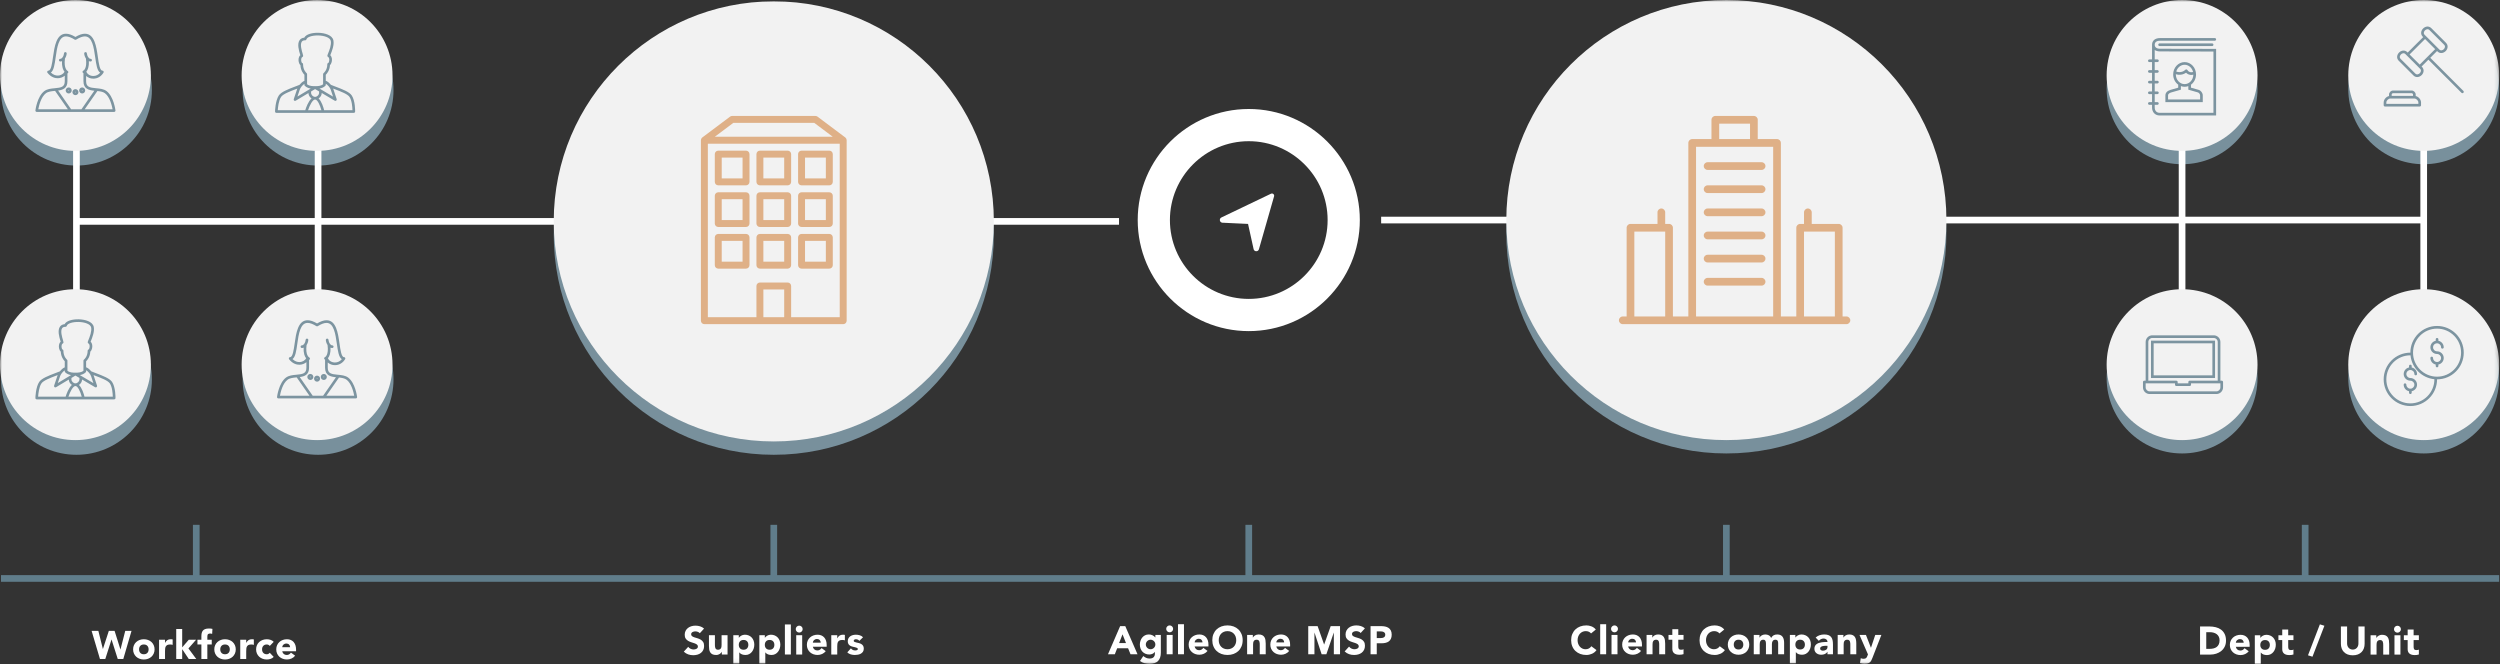<?xml version="1.0" encoding="UTF-8"?>
<svg width="640px" height="170px" viewBox="0 0 640 170" version="1.1" xmlns="http://www.w3.org/2000/svg" xmlns:xlink="http://www.w3.org/1999/xlink">
    <rect x="0" y="0" width="640" height="170" fill="#333333" stroke="none"/>
    <!-- Generator: Sketch 46 (44423) - http://www.bohemiancoding.com/sketch -->
    <title>Group 13</title>
    <desc>Created with Sketch.</desc>
    <defs>
        <polygon id="path-1" points="0 169.932 639.782 169.932 639.782 0 0 0"></polygon>
    </defs>
    <g id="AgileOne-—-Master" stroke="none" stroke-width="1" fill="none" fill-rule="evenodd">
        <g id="AgileOne-Managed-Service-Provider-—-1280" transform="translate(-320, -1902)">
            <g id="Module-03-—-The-Solution" transform="translate(0, 1648)">
                <g id="Art" transform="translate(320, 225)">
                    <g id="Group-13">
                        <g id="Page-1" transform="translate(0, 29)">
                            <path d="M498.282,59.751 C498.282,90.863 473.061,116.084 441.949,116.084 C410.836,116.084 385.615,90.863 385.615,59.751 C385.615,28.638 410.836,3.417 441.949,3.417 C473.061,3.417 498.282,28.638 498.282,59.751 Z" id="Fill-1" fill="#78909C"></path>
                            <path d="M577.924,22.729 C577.924,33.395 569.278,42.042 558.612,42.042 C547.946,42.042 539.299,33.395 539.299,22.729 C539.299,12.063 547.946,3.417 558.612,3.417 C569.278,3.417 577.924,12.063 577.924,22.729" id="Fill-3" fill="#78909C"></path>
                            <path d="M639.782,22.729 C639.782,33.395 631.135,42.042 620.47,42.042 C609.804,42.042 601.157,33.395 601.157,22.729 C601.157,12.063 609.804,3.417 620.47,3.417 C631.135,3.417 639.782,12.063 639.782,22.729" id="Fill-5" fill="#78909C"></path>
                            <path d="M577.924,96.772 C577.924,107.438 569.278,116.084 558.612,116.084 C547.946,116.084 539.299,107.438 539.299,96.772 C539.299,86.106 547.946,77.459 558.612,77.459 C569.278,77.459 577.924,86.106 577.924,96.772" id="Fill-7" fill="#78909C"></path>
                            <path d="M639.782,96.772 C639.782,107.438 631.135,116.084 620.47,116.084 C609.804,116.084 601.157,107.438 601.157,96.772 C601.157,86.106 609.804,77.459 620.47,77.459 C631.135,77.459 639.782,86.106 639.782,96.772" id="Fill-9" fill="#78909C"></path>
                            <path d="M62.114,97.113 C62.114,86.447 70.761,77.801 81.427,77.801 C92.093,77.801 100.739,86.447 100.739,97.113 C100.739,107.779 92.093,116.426 81.427,116.426 C70.761,116.426 62.114,107.779 62.114,97.113" id="Fill-11" fill="#78909C"></path>
                            <path d="M0.257,97.113 C0.257,86.447 8.903,77.801 19.569,77.801 C30.235,77.801 38.881,86.447 38.881,97.113 C38.881,107.779 30.235,116.426 19.569,116.426 C8.903,116.426 0.257,107.779 0.257,97.113" id="Fill-13" fill="#78909C"></path>
                            <path d="M62.114,23.071 C62.114,12.405 70.761,3.759 81.427,3.759 C92.093,3.759 100.739,12.405 100.739,23.071 C100.739,33.737 92.093,42.383 81.427,42.383 C70.761,42.383 62.114,33.737 62.114,23.071" id="Fill-15" fill="#78909C"></path>
                            <path d="M0.257,23.071 C0.257,12.405 8.903,3.759 19.569,3.759 C30.235,3.759 38.881,12.405 38.881,23.071 C38.881,33.737 30.235,42.383 19.569,42.383 C8.903,42.383 0.257,33.737 0.257,23.071" id="Fill-17" fill="#78909C"></path>
                            <path d="M141.756,60.092 C141.756,28.98 166.978,3.759 198.09,3.759 C229.202,3.759 254.424,28.98 254.424,60.092 C254.424,91.205 229.202,116.426 198.09,116.426 C166.978,116.426 141.756,91.205 141.756,60.092" id="Fill-19" fill="#78909C"></path>
                            <polygon id="Fill-21" fill="#FFFFFF" points="619.615 25.069 619.615 55.479 559.466 55.479 559.466 18.642 557.758 18.642 557.758 55.479 353.572 55.479 353.572 57.188 557.758 57.188 557.758 94.025 559.466 94.025 559.466 57.188 619.615 57.188 619.615 100.452 621.324 100.452 621.324 25.069"></polygon>
                            <polygon id="Fill-23" fill="#FFFFFF" points="286.466 55.821 82.281 55.821 82.281 18.984 80.573 18.984 80.573 55.821 20.423 55.821 20.423 12.557 18.715 12.557 18.715 87.94 20.423 87.94 20.423 57.53 80.573 57.53 80.573 94.367 82.281 94.367 82.281 57.53 286.466 57.53"></polygon>
                            <polygon id="Fill-25" fill="#607D8B" points="590.978 147.231 590.978 134.358 589.27 134.358 589.27 147.231 442.803 147.231 442.803 134.358 441.094 134.358 441.094 147.231 320.539 147.231 320.539 134.358 318.83 134.358 318.83 147.231 198.944 147.231 198.944 134.358 197.235 134.358 197.235 147.231 51.096 147.231 51.096 134.358 49.387 134.358 49.387 147.231 0.257 147.231 0.257 148.939 639.782 148.939 639.782 147.231"></polygon>
                            <path d="M564.801,166.112 L565.625,166.112 C565.991,166.112 566.332,166.075 566.647,166 C566.963,165.925 567.236,165.802 567.466,165.629 C567.697,165.456 567.878,165.229 568.011,164.947 C568.143,164.666 568.209,164.321 568.209,163.914 C568.209,163.562 568.143,163.255 568.011,162.994 C567.878,162.733 567.7,162.517 567.476,162.347 C567.253,162.178 566.99,162.051 566.688,161.966 C566.386,161.881 566.069,161.839 565.737,161.839 L564.801,161.839 L564.801,166.112 Z M563.213,160.374 L565.594,160.374 C566.17,160.374 566.719,160.439 567.237,160.567 C567.756,160.696 568.209,160.905 568.595,161.193 C568.982,161.481 569.289,161.856 569.516,162.317 C569.744,162.778 569.857,163.338 569.857,163.996 C569.857,164.579 569.747,165.093 569.526,165.537 C569.306,165.981 569.009,166.355 568.637,166.657 C568.263,166.958 567.832,167.187 567.344,167.343 C566.856,167.499 566.344,167.577 565.808,167.577 L563.213,167.577 L563.213,160.374 Z" id="Fill-27" fill="#FFFFFF"></path>
                            <path d="M574.385,164.545 C574.391,164.287 574.306,164.067 574.13,163.884 C573.953,163.701 573.726,163.609 573.448,163.609 C573.279,163.609 573.129,163.636 573.001,163.69 C572.872,163.745 572.762,163.814 572.67,163.899 C572.579,163.984 572.507,164.082 572.456,164.194 C572.405,164.306 572.377,164.423 572.37,164.545 L574.385,164.545 Z M575.676,166.723 C575.432,167.034 575.124,167.275 574.75,167.445 C574.377,167.614 573.991,167.699 573.591,167.699 C573.211,167.699 572.853,167.638 572.517,167.516 C572.182,167.394 571.89,167.219 571.643,166.992 C571.395,166.765 571.2,166.492 571.058,166.173 C570.915,165.854 570.844,165.498 570.844,165.105 C570.844,164.711 570.915,164.355 571.058,164.037 C571.2,163.718 571.395,163.445 571.643,163.217 C571.89,162.99 572.182,162.816 572.517,162.693 C572.853,162.571 573.211,162.51 573.591,162.51 C573.943,162.51 574.264,162.571 574.552,162.693 C574.84,162.816 575.085,162.99 575.285,163.217 C575.485,163.445 575.639,163.718 575.748,164.037 C575.856,164.355 575.911,164.711 575.911,165.105 L575.911,165.583 L572.37,165.583 C572.431,165.875 572.563,166.107 572.767,166.28 C572.97,166.453 573.221,166.539 573.52,166.539 C573.77,166.539 573.982,166.483 574.156,166.371 C574.328,166.26 574.479,166.116 574.608,165.939 L575.676,166.723 Z" id="Fill-29" fill="#FFFFFF"></path>
                            <path d="M578.637,165.105 C578.637,165.478 578.744,165.78 578.957,166.01 C579.171,166.241 579.471,166.356 579.858,166.356 C580.245,166.356 580.545,166.241 580.758,166.01 C580.972,165.78 581.079,165.478 581.079,165.105 C581.079,164.732 580.972,164.43 580.758,164.199 C580.545,163.969 580.245,163.853 579.858,163.853 C579.471,163.853 579.171,163.969 578.957,164.199 C578.744,164.43 578.637,164.732 578.637,165.105 L578.637,165.105 Z M577.233,162.633 L578.637,162.633 L578.637,163.284 L578.658,163.284 C578.718,163.195 578.798,163.105 578.896,163.014 C578.995,162.922 579.11,162.839 579.242,162.765 C579.374,162.69 579.519,162.629 579.675,162.581 C579.831,162.534 579.997,162.51 580.173,162.51 C580.54,162.51 580.872,162.573 581.17,162.699 C581.469,162.824 581.725,163.001 581.938,163.228 C582.152,163.455 582.317,163.725 582.432,164.036 C582.547,164.348 582.605,164.691 582.605,165.064 C582.605,165.41 582.552,165.74 582.447,166.056 C582.342,166.371 582.193,166.651 582,166.895 C581.806,167.139 581.571,167.334 581.292,167.48 C581.014,167.626 580.699,167.699 580.346,167.699 C580.027,167.699 579.731,167.65 579.456,167.551 C579.181,167.453 578.956,167.286 578.78,167.048 L578.759,167.048 L578.759,169.897 L577.233,169.897 L577.233,162.633 Z" id="Fill-31" fill="#FFFFFF"></path>
                            <path d="M587.122,163.853 L585.779,163.853 L585.779,165.501 C585.779,165.638 585.786,165.761 585.799,165.873 C585.813,165.985 585.843,166.081 585.891,166.163 C585.938,166.244 586.011,166.307 586.11,166.351 C586.208,166.395 586.339,166.417 586.502,166.417 C586.583,166.417 586.69,166.409 586.822,166.392 C586.954,166.375 587.054,166.336 587.122,166.274 L587.122,167.546 C586.952,167.607 586.776,167.648 586.593,167.669 C586.41,167.689 586.23,167.699 586.054,167.699 C585.796,167.699 585.558,167.672 585.342,167.618 C585.124,167.563 584.935,167.477 584.772,167.358 C584.609,167.239 584.482,167.085 584.39,166.895 C584.299,166.706 584.253,166.475 584.253,166.203 L584.253,163.853 L583.276,163.853 L583.276,162.633 L584.253,162.633 L584.253,161.167 L585.779,161.167 L585.779,162.633 L587.122,162.633 L587.122,163.853 Z" id="Fill-33" fill="#FFFFFF"></path>
                            <polygon id="Fill-35" fill="#FFFFFF" points="593.888 159.835 595.047 160.191 591.995 168.116 590.846 167.76"></polygon>
                            <path d="M605.343,164.799 C605.343,165.227 605.279,165.62 605.15,165.979 C605.021,166.339 604.83,166.651 604.575,166.915 C604.321,167.18 604.004,167.387 603.624,167.537 C603.244,167.685 602.806,167.76 602.311,167.76 C601.809,167.76 601.369,167.685 600.989,167.537 C600.609,167.387 600.292,167.18 600.038,166.915 C599.783,166.651 599.591,166.339 599.463,165.979 C599.334,165.62 599.27,165.227 599.27,164.799 L599.27,160.374 L600.856,160.374 L600.856,164.738 C600.856,164.962 600.892,165.169 600.963,165.359 C601.035,165.549 601.135,165.714 601.264,165.852 C601.392,165.991 601.547,166.1 601.726,166.178 C601.906,166.256 602.101,166.295 602.311,166.295 C602.521,166.295 602.715,166.256 602.891,166.178 C603.067,166.1 603.22,165.991 603.349,165.852 C603.478,165.714 603.578,165.549 603.649,165.359 C603.72,165.169 603.756,164.962 603.756,164.738 L603.756,160.374 L605.343,160.374 L605.343,164.799 Z" id="Fill-37" fill="#FFFFFF"></path>
                            <path d="M606.869,162.633 L608.334,162.633 L608.334,163.304 L608.355,163.304 C608.402,163.209 608.47,163.114 608.558,163.019 C608.646,162.924 608.752,162.839 608.874,162.765 C608.996,162.69 609.135,162.629 609.291,162.582 C609.447,162.534 609.616,162.511 609.8,162.511 C610.186,162.511 610.498,162.57 610.735,162.688 C610.973,162.807 611.158,162.972 611.29,163.182 C611.422,163.392 611.512,163.639 611.56,163.925 C611.607,164.209 611.631,164.518 611.631,164.85 L611.631,167.577 L610.105,167.577 L610.105,165.156 C610.105,165.013 610.1,164.865 610.089,164.713 C610.079,164.56 610.049,164.419 609.998,164.291 C609.947,164.162 609.869,164.057 609.764,163.976 C609.658,163.894 609.508,163.853 609.311,163.853 C609.114,163.853 608.955,163.889 608.833,163.96 C608.711,164.032 608.618,164.126 608.553,164.245 C608.488,164.364 608.446,164.498 608.426,164.647 C608.405,164.796 608.396,164.952 608.396,165.115 L608.396,167.577 L606.869,167.577 L606.869,162.633 Z" id="Fill-39" fill="#FFFFFF"></path>
                            <mask id="mask-2" fill="white">
                                <use xlink:href="#path-1"></use>
                            </mask>
                            <g id="Clip-42"></g>
                            <path d="M612.984,167.577 L614.51,167.577 L614.51,162.632 L612.984,162.632 L612.984,167.577 Z M612.862,161.076 C612.862,160.832 612.948,160.623 613.121,160.45 C613.294,160.277 613.503,160.191 613.746,160.191 C613.991,160.191 614.199,160.277 614.373,160.45 C614.545,160.623 614.632,160.832 614.632,161.076 C614.632,161.32 614.545,161.528 614.373,161.702 C614.199,161.875 613.991,161.961 613.746,161.961 C613.503,161.961 613.294,161.875 613.121,161.702 C612.948,161.528 612.862,161.32 612.862,161.076 L612.862,161.076 Z" id="Fill-41" fill="#FFFFFF" mask="url(#mask-2)"></path>
                            <path d="M619.23,163.853 L617.887,163.853 L617.887,165.501 C617.887,165.638 617.894,165.761 617.908,165.873 C617.921,165.985 617.952,166.081 617.999,166.163 C618.047,166.244 618.12,166.307 618.218,166.351 C618.316,166.395 618.447,166.417 618.61,166.417 C618.691,166.417 618.798,166.409 618.93,166.392 C619.063,166.375 619.163,166.336 619.23,166.274 L619.23,167.546 C619.061,167.607 618.885,167.648 618.701,167.669 C618.518,167.689 618.339,167.699 618.162,167.699 C617.904,167.699 617.667,167.672 617.45,167.618 C617.233,167.563 617.043,167.477 616.88,167.358 C616.717,167.239 616.59,167.085 616.499,166.895 C616.407,166.706 616.361,166.475 616.361,166.203 L616.361,163.853 L615.385,163.853 L615.385,162.633 L616.361,162.633 L616.361,161.167 L617.887,161.167 L617.887,162.633 L619.23,162.633 L619.23,163.853 Z" id="Fill-43" fill="#FFFFFF" mask="url(#mask-2)"></path>
                            <path d="M407.31,162.159 C407.154,161.969 406.962,161.824 406.735,161.722 C406.508,161.62 406.245,161.569 405.947,161.569 C405.648,161.569 405.372,161.627 405.117,161.742 C404.863,161.857 404.642,162.019 404.456,162.225 C404.27,162.433 404.124,162.678 404.018,162.963 C403.913,163.248 403.861,163.557 403.861,163.889 C403.861,164.228 403.913,164.538 404.018,164.82 C404.124,165.101 404.268,165.346 404.451,165.552 C404.634,165.759 404.849,165.92 405.097,166.036 C405.345,166.151 405.611,166.209 405.896,166.209 C406.221,166.209 406.509,166.141 406.761,166.005 C407.011,165.87 407.218,165.68 407.381,165.435 L408.704,166.422 C408.399,166.85 408.012,167.165 407.544,167.368 C407.076,167.572 406.594,167.674 406.099,167.674 C405.536,167.674 405.017,167.586 404.543,167.409 C404.068,167.233 403.658,166.98 403.312,166.651 C402.966,166.323 402.696,165.924 402.503,165.456 C402.309,164.988 402.213,164.466 402.213,163.889 C402.213,163.313 402.309,162.79 402.503,162.322 C402.696,161.854 402.966,161.456 403.312,161.127 C403.658,160.798 404.068,160.545 404.543,160.369 C405.017,160.192 405.536,160.104 406.099,160.104 C406.303,160.104 406.515,160.123 406.735,160.16 C406.955,160.198 407.173,160.257 407.386,160.339 C407.6,160.42 407.805,160.529 408.002,160.664 C408.198,160.8 408.375,160.966 408.531,161.163 L407.31,162.159 Z" id="Fill-44" fill="#FFFFFF" mask="url(#mask-2)"></path>
                            <polygon id="Fill-45" fill="#FFFFFF" mask="url(#mask-2)" points="409.65 167.49 411.176 167.49 411.176 159.799 409.65 159.799"></polygon>
                            <path d="M412.549,167.491 L414.076,167.491 L414.076,162.546 L412.549,162.546 L412.549,167.491 Z M412.428,160.989 C412.428,160.745 412.514,160.537 412.687,160.364 C412.859,160.191 413.068,160.104 413.312,160.104 C413.557,160.104 413.765,160.191 413.938,160.364 C414.111,160.537 414.198,160.745 414.198,160.989 C414.198,161.234 414.111,161.442 413.938,161.615 C413.765,161.788 413.557,161.875 413.312,161.875 C413.068,161.875 412.859,161.788 412.687,161.615 C412.514,161.442 412.428,161.234 412.428,160.989 L412.428,160.989 Z" id="Fill-46" fill="#FFFFFF" mask="url(#mask-2)"></path>
                            <path d="M418.817,164.459 C418.823,164.201 418.738,163.981 418.562,163.797 C418.386,163.614 418.158,163.523 417.881,163.523 C417.711,163.523 417.562,163.55 417.433,163.604 C417.304,163.658 417.194,163.728 417.102,163.813 C417.011,163.897 416.939,163.996 416.888,164.108 C416.838,164.22 416.809,164.337 416.802,164.459 L418.817,164.459 Z M420.109,166.636 C419.864,166.948 419.556,167.189 419.183,167.358 C418.809,167.528 418.423,167.613 418.023,167.613 C417.643,167.613 417.285,167.552 416.95,167.43 C416.614,167.308 416.322,167.133 416.075,166.906 C415.827,166.679 415.632,166.406 415.49,166.087 C415.347,165.768 415.276,165.412 415.276,165.019 C415.276,164.625 415.347,164.269 415.49,163.95 C415.632,163.631 415.827,163.358 416.075,163.131 C416.322,162.904 416.614,162.729 416.95,162.607 C417.285,162.485 417.643,162.424 418.023,162.424 C418.375,162.424 418.696,162.485 418.984,162.607 C419.272,162.729 419.517,162.904 419.717,163.131 C419.917,163.358 420.071,163.631 420.18,163.95 C420.288,164.269 420.343,164.625 420.343,165.019 L420.343,165.497 L416.802,165.497 C416.863,165.788 416.995,166.02 417.199,166.193 C417.402,166.367 417.653,166.453 417.952,166.453 C418.203,166.453 418.414,166.397 418.588,166.285 C418.761,166.173 418.911,166.029 419.04,165.852 L420.109,166.636 Z" id="Fill-47" fill="#FFFFFF" mask="url(#mask-2)"></path>
                            <path d="M421.523,162.546 L422.988,162.546 L422.988,163.218 L423.008,163.218 C423.055,163.123 423.124,163.028 423.211,162.933 C423.3,162.838 423.405,162.753 423.527,162.678 C423.649,162.604 423.788,162.543 423.944,162.495 C424.1,162.448 424.27,162.424 424.453,162.424 C424.839,162.424 425.151,162.483 425.389,162.602 C425.626,162.721 425.811,162.885 425.943,163.096 C426.076,163.306 426.165,163.553 426.213,163.838 C426.26,164.123 426.284,164.432 426.284,164.764 L426.284,167.491 L424.758,167.491 L424.758,165.069 C424.758,164.927 424.753,164.779 424.743,164.627 C424.733,164.474 424.702,164.333 424.651,164.205 C424.6,164.076 424.522,163.97 424.417,163.889 C424.312,163.807 424.161,163.767 423.965,163.767 C423.767,163.767 423.609,163.803 423.486,163.874 C423.364,163.945 423.271,164.04 423.206,164.159 C423.142,164.278 423.099,164.412 423.08,164.561 C423.059,164.71 423.049,164.866 423.049,165.028 L423.049,167.491 L421.523,167.491 L421.523,162.546 Z" id="Fill-48" fill="#FFFFFF" mask="url(#mask-2)"></path>
                            <path d="M430.984,163.767 L429.641,163.767 L429.641,165.415 C429.641,165.551 429.648,165.675 429.662,165.786 C429.675,165.898 429.706,165.995 429.753,166.076 C429.801,166.158 429.874,166.221 429.972,166.265 C430.07,166.309 430.201,166.331 430.364,166.331 C430.445,166.331 430.552,166.322 430.684,166.305 C430.816,166.289 430.917,166.25 430.984,166.188 L430.984,167.46 C430.815,167.521 430.638,167.562 430.455,167.582 C430.272,167.603 430.092,167.613 429.916,167.613 C429.658,167.613 429.421,167.586 429.204,167.531 C428.987,167.477 428.797,167.391 428.634,167.272 C428.471,167.153 428.344,166.999 428.253,166.809 C428.161,166.619 428.115,166.389 428.115,166.117 L428.115,163.767 L427.138,163.767 L427.138,162.546 L428.115,162.546 L428.115,161.081 L429.641,161.081 L429.641,162.546 L430.984,162.546 L430.984,163.767 Z" id="Fill-49" fill="#FFFFFF" mask="url(#mask-2)"></path>
                            <path d="M440.181,162.159 C440.026,161.969 439.834,161.824 439.607,161.722 C439.379,161.62 439.117,161.569 438.818,161.569 C438.52,161.569 438.243,161.627 437.989,161.742 C437.735,161.857 437.514,162.019 437.328,162.225 C437.141,162.433 436.995,162.678 436.89,162.963 C436.785,163.248 436.732,163.557 436.732,163.889 C436.732,164.228 436.785,164.538 436.89,164.82 C436.995,165.101 437.14,165.346 437.323,165.552 C437.506,165.759 437.721,165.92 437.969,166.036 C438.216,166.151 438.482,166.209 438.767,166.209 C439.093,166.209 439.381,166.141 439.632,166.005 C439.883,165.87 440.09,165.68 440.253,165.435 L441.575,166.422 C441.27,166.85 440.884,167.165 440.415,167.368 C439.947,167.572 439.466,167.674 438.971,167.674 C438.408,167.674 437.889,167.586 437.414,167.409 C436.939,167.233 436.529,166.98 436.183,166.651 C435.837,166.323 435.567,165.924 435.374,165.456 C435.181,164.988 435.084,164.466 435.084,163.889 C435.084,163.313 435.181,162.79 435.374,162.322 C435.567,161.854 435.837,161.456 436.183,161.127 C436.529,160.798 436.939,160.545 437.414,160.369 C437.889,160.192 438.408,160.104 438.971,160.104 C439.174,160.104 439.386,160.123 439.607,160.16 C439.827,160.198 440.044,160.257 440.258,160.339 C440.471,160.42 440.676,160.529 440.873,160.664 C441.07,160.8 441.246,160.966 441.402,161.163 L440.181,162.159 Z" id="Fill-50" fill="#FFFFFF" mask="url(#mask-2)"></path>
                            <path d="M443.844,165.018 C443.844,165.392 443.951,165.693 444.164,165.924 C444.378,166.154 444.678,166.27 445.065,166.27 C445.451,166.27 445.752,166.154 445.965,165.924 C446.179,165.693 446.286,165.392 446.286,165.018 C446.286,164.646 446.179,164.344 445.965,164.113 C445.752,163.882 445.451,163.767 445.065,163.767 C444.678,163.767 444.378,163.882 444.164,164.113 C443.951,164.344 443.844,164.646 443.844,165.018 M442.318,165.018 C442.318,164.625 442.389,164.269 442.531,163.95 C442.674,163.631 442.869,163.359 443.116,163.131 C443.364,162.904 443.656,162.729 443.992,162.607 C444.327,162.485 444.685,162.424 445.065,162.424 C445.445,162.424 445.803,162.485 446.138,162.607 C446.474,162.729 446.765,162.904 447.013,163.131 C447.261,163.359 447.456,163.631 447.598,163.95 C447.741,164.269 447.812,164.625 447.812,165.018 C447.812,165.412 447.741,165.768 447.598,166.087 C447.456,166.406 447.261,166.678 447.013,166.906 C446.765,167.133 446.474,167.308 446.138,167.43 C445.803,167.551 445.445,167.613 445.065,167.613 C444.685,167.613 444.327,167.551 443.992,167.43 C443.656,167.308 443.364,167.133 443.116,166.906 C442.869,166.678 442.674,166.406 442.531,166.087 C442.389,165.768 442.318,165.412 442.318,165.018" id="Fill-51" fill="#FFFFFF" mask="url(#mask-2)"></path>
                            <path d="M448.961,162.546 L450.426,162.546 L450.426,163.218 L450.447,163.218 C450.494,163.123 450.562,163.028 450.65,162.933 C450.738,162.838 450.844,162.753 450.965,162.678 C451.088,162.604 451.227,162.543 451.383,162.495 C451.539,162.448 451.708,162.424 451.891,162.424 C452.237,162.424 452.544,162.495 452.812,162.638 C453.08,162.78 453.282,163.004 453.417,163.309 C453.594,162.99 453.808,162.763 454.059,162.627 C454.309,162.492 454.618,162.424 454.985,162.424 C455.317,162.424 455.596,162.48 455.824,162.592 C456.051,162.704 456.231,162.856 456.363,163.05 C456.495,163.243 456.59,163.47 456.648,163.732 C456.705,163.992 456.734,164.272 456.734,164.571 L456.734,167.491 L455.208,167.491 L455.208,164.611 C455.208,164.381 455.159,164.183 455.061,164.016 C454.962,163.85 454.788,163.767 454.537,163.767 C454.36,163.767 454.213,163.796 454.094,163.853 C453.975,163.911 453.88,163.991 453.809,164.092 C453.738,164.194 453.687,164.313 453.657,164.448 C453.626,164.584 453.611,164.727 453.611,164.876 L453.611,167.491 L452.085,167.491 L452.085,164.876 C452.085,164.788 452.081,164.679 452.075,164.55 C452.068,164.421 452.044,164.3 452.003,164.184 C451.963,164.069 451.897,163.97 451.805,163.889 C451.713,163.807 451.579,163.767 451.403,163.767 C451.206,163.767 451.047,163.803 450.925,163.874 C450.803,163.945 450.71,164.04 450.645,164.159 C450.581,164.278 450.538,164.412 450.518,164.561 C450.498,164.71 450.487,164.866 450.487,165.028 L450.487,167.491 L448.961,167.491 L448.961,162.546 Z" id="Fill-52" fill="#FFFFFF" mask="url(#mask-2)"></path>
                            <path d="M459.613,165.018 C459.613,165.392 459.72,165.693 459.934,165.924 C460.147,166.154 460.448,166.27 460.834,166.27 C461.221,166.27 461.521,166.154 461.735,165.924 C461.948,165.693 462.055,165.392 462.055,165.018 C462.055,164.646 461.948,164.344 461.735,164.113 C461.521,163.882 461.221,163.767 460.834,163.767 C460.448,163.767 460.147,163.882 459.934,164.113 C459.72,164.344 459.613,164.646 459.613,165.018 L459.613,165.018 Z M458.21,162.546 L459.613,162.546 L459.613,163.197 L459.634,163.197 C459.695,163.109 459.775,163.019 459.873,162.928 C459.971,162.836 460.087,162.753 460.219,162.678 C460.351,162.604 460.495,162.543 460.651,162.495 C460.807,162.448 460.973,162.424 461.15,162.424 C461.516,162.424 461.848,162.487 462.147,162.612 C462.445,162.738 462.701,162.914 462.915,163.142 C463.128,163.369 463.293,163.638 463.408,163.95 C463.523,164.262 463.581,164.605 463.581,164.978 C463.581,165.324 463.529,165.654 463.424,165.969 C463.318,166.285 463.169,166.565 462.976,166.809 C462.782,167.053 462.547,167.248 462.269,167.394 C461.991,167.54 461.675,167.613 461.323,167.613 C461.004,167.613 460.707,167.563 460.432,167.465 C460.158,167.367 459.932,167.199 459.756,166.962 L459.735,166.962 L459.735,169.81 L458.21,169.81 L458.21,162.546 Z" id="Fill-53" fill="#FFFFFF" mask="url(#mask-2)"></path>
                            <path d="M467.457,165.323 C467.342,165.323 467.198,165.329 467.025,165.339 C466.852,165.349 466.686,165.378 466.526,165.425 C466.367,165.473 466.231,165.544 466.119,165.639 C466.008,165.734 465.952,165.866 465.952,166.036 C465.952,166.219 466.03,166.355 466.186,166.443 C466.341,166.531 466.504,166.575 466.674,166.575 C466.823,166.575 466.967,166.555 467.107,166.514 C467.245,166.473 467.369,166.416 467.478,166.341 C467.586,166.267 467.673,166.171 467.737,166.056 C467.802,165.941 467.834,165.805 467.834,165.649 L467.834,165.323 L467.457,165.323 Z M467.834,166.87 L467.814,166.87 C467.644,167.135 467.419,167.324 467.137,167.44 C466.855,167.555 466.558,167.613 466.247,167.613 C466.016,167.613 465.794,167.58 465.581,167.516 C465.367,167.452 465.178,167.355 465.016,167.226 C464.853,167.097 464.724,166.938 464.629,166.748 C464.534,166.558 464.487,166.338 464.487,166.086 C464.487,165.802 464.539,165.561 464.645,165.364 C464.749,165.167 464.892,165.005 465.072,164.876 C465.251,164.747 465.457,164.647 465.687,164.576 C465.918,164.504 466.157,164.452 466.404,164.418 C466.652,164.384 466.899,164.364 467.147,164.357 C467.395,164.35 467.624,164.347 467.834,164.347 C467.834,164.076 467.737,163.86 467.544,163.701 C467.351,163.542 467.122,163.462 466.857,163.462 C466.606,163.462 466.377,163.514 466.17,163.619 C465.964,163.725 465.779,163.869 465.616,164.051 L464.802,163.218 C465.087,162.953 465.419,162.755 465.799,162.622 C466.179,162.49 466.572,162.424 466.979,162.424 C467.427,162.424 467.795,162.48 468.083,162.592 C468.372,162.704 468.602,162.868 468.775,163.085 C468.948,163.303 469.068,163.569 469.136,163.884 C469.204,164.199 469.238,164.564 469.238,164.978 L469.238,167.491 L467.834,167.491 L467.834,166.87 Z" id="Fill-54" fill="#FFFFFF" mask="url(#mask-2)"></path>
                            <path d="M470.448,162.546 L471.914,162.546 L471.914,163.218 L471.934,163.218 C471.981,163.123 472.049,163.028 472.137,162.933 C472.225,162.838 472.331,162.753 472.453,162.678 C472.575,162.604 472.714,162.543 472.87,162.495 C473.026,162.448 473.196,162.424 473.378,162.424 C473.765,162.424 474.077,162.483 474.314,162.602 C474.552,162.721 474.737,162.885 474.869,163.096 C475.001,163.306 475.091,163.553 475.138,163.838 C475.186,164.123 475.21,164.432 475.21,164.764 L475.21,167.491 L473.684,167.491 L473.684,165.069 C473.684,164.927 473.679,164.779 473.668,164.627 C473.659,164.474 473.628,164.333 473.577,164.205 C473.526,164.076 473.448,163.97 473.343,163.889 C473.238,163.807 473.087,163.767 472.89,163.767 C472.693,163.767 472.534,163.803 472.412,163.874 C472.29,163.945 472.196,164.04 472.132,164.159 C472.068,164.278 472.025,164.412 472.005,164.561 C471.985,164.71 471.975,164.866 471.975,165.028 L471.975,167.491 L470.448,167.491 L470.448,162.546 Z" id="Fill-55" fill="#FFFFFF" mask="url(#mask-2)"></path>
                            <path d="M479.391,168.295 C479.289,168.559 479.191,168.793 479.096,168.996 C479.001,169.2 478.881,169.371 478.735,169.51 C478.589,169.649 478.404,169.754 478.181,169.825 C477.957,169.897 477.662,169.932 477.295,169.932 C476.902,169.932 476.522,169.871 476.156,169.75 L476.359,168.498 C476.59,168.6 476.827,168.65 477.072,168.65 C477.241,168.65 477.38,168.632 477.489,168.594 C477.597,168.557 477.687,168.503 477.758,168.432 C477.83,168.361 477.889,168.274 477.936,168.172 C477.984,168.07 478.035,167.952 478.089,167.817 L478.201,167.531 L476.034,162.546 L477.682,162.546 L478.954,165.812 L478.974,165.812 L480.063,162.546 L481.63,162.546 L479.391,168.295 Z" id="Fill-56" fill="#FFFFFF" mask="url(#mask-2)"></path>
                            <path d="M287.367,162.383 L286.492,164.621 L288.252,164.621 L287.367,162.383 Z M286.757,160.287 L288.069,160.287 L291.203,167.49 L289.412,167.49 L288.792,165.964 L285.994,165.964 L285.394,167.49 L283.644,167.49 L286.757,160.287 Z" id="Fill-57" fill="#FFFFFF" mask="url(#mask-2)"></path>
                            <path d="M293.329,164.988 C293.329,165.151 293.36,165.305 293.421,165.451 C293.482,165.597 293.568,165.726 293.68,165.837 C293.792,165.949 293.92,166.039 294.067,166.107 C294.212,166.175 294.374,166.208 294.55,166.208 C294.719,166.208 294.879,166.175 295.028,166.107 C295.177,166.039 295.308,165.949 295.42,165.837 C295.532,165.726 295.618,165.597 295.679,165.451 C295.74,165.305 295.771,165.151 295.771,164.988 C295.771,164.825 295.74,164.671 295.679,164.525 C295.618,164.379 295.532,164.25 295.42,164.139 C295.308,164.027 295.177,163.937 295.028,163.869 C294.879,163.801 294.719,163.767 294.55,163.767 C294.374,163.767 294.212,163.801 294.067,163.869 C293.92,163.937 293.792,164.027 293.68,164.139 C293.568,164.25 293.482,164.379 293.421,164.525 C293.36,164.671 293.329,164.825 293.329,164.988 L293.329,164.988 Z M297.175,167.074 C297.175,168.009 296.939,168.72 296.468,169.205 C295.996,169.69 295.279,169.932 294.316,169.932 C293.875,169.932 293.441,169.883 293.014,169.785 C292.586,169.686 292.193,169.495 291.833,169.21 L292.678,167.949 C292.915,168.145 293.165,168.301 293.426,168.416 C293.687,168.532 293.973,168.59 294.285,168.59 C294.754,168.59 295.098,168.476 295.318,168.249 C295.538,168.021 295.649,167.731 295.649,167.379 L295.649,166.901 L295.628,166.901 C295.452,167.138 295.233,167.306 294.972,167.404 C294.711,167.502 294.465,167.552 294.235,167.552 C293.868,167.552 293.536,167.489 293.237,167.364 C292.939,167.238 292.683,167.062 292.469,166.834 C292.256,166.607 292.091,166.338 291.976,166.026 C291.86,165.714 291.803,165.371 291.803,164.998 C291.803,164.672 291.856,164.354 291.961,164.042 C292.066,163.73 292.215,163.455 292.408,163.217 C292.602,162.98 292.837,162.788 293.115,162.643 C293.393,162.497 293.709,162.424 294.062,162.424 C294.279,162.424 294.477,162.448 294.657,162.495 C294.836,162.543 294.998,162.603 295.14,162.678 C295.283,162.753 295.404,162.836 295.506,162.928 C295.608,163.019 295.689,163.109 295.751,163.197 L295.771,163.197 L295.771,162.546 L297.175,162.546 L297.175,167.074 Z" id="Fill-58" fill="#FFFFFF" mask="url(#mask-2)"></path>
                            <path d="M298.671,167.491 L300.197,167.491 L300.197,162.546 L298.671,162.546 L298.671,167.491 Z M298.548,160.989 C298.548,160.745 298.635,160.537 298.808,160.364 C298.981,160.191 299.189,160.104 299.433,160.104 C299.678,160.104 299.886,160.191 300.059,160.364 C300.232,160.537 300.319,160.745 300.319,160.989 C300.319,161.234 300.232,161.442 300.059,161.615 C299.886,161.788 299.678,161.875 299.433,161.875 C299.189,161.875 298.981,161.788 298.808,161.615 C298.635,161.442 298.548,161.234 298.548,160.989 L298.548,160.989 Z" id="Fill-59" fill="#FFFFFF" mask="url(#mask-2)"></path>
                            <polygon id="Fill-60" fill="#FFFFFF" mask="url(#mask-2)" points="301.57 167.49 303.096 167.49 303.096 159.799 301.57 159.799"></polygon>
                            <path d="M307.837,164.459 C307.844,164.201 307.759,163.981 307.583,163.797 C307.406,163.614 307.179,163.523 306.901,163.523 C306.731,163.523 306.582,163.55 306.453,163.604 C306.324,163.658 306.214,163.728 306.123,163.813 C306.031,163.897 305.96,163.996 305.909,164.108 C305.858,164.22 305.829,164.337 305.823,164.459 L307.837,164.459 Z M309.129,166.636 C308.885,166.948 308.576,167.189 308.203,167.358 C307.83,167.528 307.444,167.613 307.043,167.613 C306.663,167.613 306.306,167.552 305.97,167.43 C305.634,167.308 305.342,167.133 305.095,166.906 C304.847,166.679 304.653,166.406 304.51,166.087 C304.368,165.768 304.296,165.412 304.296,165.019 C304.296,164.625 304.368,164.269 304.51,163.95 C304.653,163.631 304.847,163.358 305.095,163.131 C305.342,162.904 305.634,162.729 305.97,162.607 C306.306,162.485 306.663,162.424 307.043,162.424 C307.396,162.424 307.716,162.485 308.005,162.607 C308.293,162.729 308.537,162.904 308.738,163.131 C308.937,163.358 309.092,163.631 309.2,163.95 C309.309,164.269 309.363,164.625 309.363,165.019 L309.363,165.497 L305.823,165.497 C305.883,165.788 306.016,166.02 306.22,166.193 C306.423,166.367 306.674,166.453 306.972,166.453 C307.223,166.453 307.435,166.397 307.608,166.285 C307.781,166.173 307.932,166.029 308.061,165.852 L309.129,166.636 Z" id="Fill-61" fill="#FFFFFF" mask="url(#mask-2)"></path>
                            <path d="M311.998,163.889 C311.998,164.228 312.051,164.538 312.156,164.82 C312.261,165.101 312.412,165.346 312.609,165.552 C312.805,165.759 313.041,165.92 313.316,166.035 C313.59,166.151 313.897,166.208 314.236,166.208 C314.575,166.208 314.882,166.151 315.157,166.035 C315.432,165.92 315.667,165.759 315.864,165.552 C316.061,165.346 316.212,165.101 316.317,164.82 C316.422,164.538 316.475,164.228 316.475,163.889 C316.475,163.556 316.422,163.248 316.317,162.963 C316.212,162.678 316.061,162.433 315.864,162.226 C315.667,162.018 315.432,161.858 315.157,161.742 C314.882,161.627 314.575,161.569 314.236,161.569 C313.897,161.569 313.59,161.627 313.316,161.742 C313.041,161.858 312.805,162.018 312.609,162.226 C312.412,162.433 312.261,162.678 312.156,162.963 C312.051,163.248 311.998,163.556 311.998,163.889 M310.35,163.889 C310.35,163.313 310.447,162.79 310.64,162.322 C310.833,161.854 311.103,161.456 311.449,161.127 C311.795,160.798 312.205,160.545 312.68,160.369 C313.155,160.192 313.673,160.104 314.236,160.104 C314.799,160.104 315.318,160.192 315.793,160.369 C316.267,160.545 316.678,160.798 317.024,161.127 C317.37,161.456 317.64,161.854 317.833,162.322 C318.026,162.79 318.123,163.313 318.123,163.889 C318.123,164.466 318.026,164.988 317.833,165.456 C317.64,165.924 317.37,166.323 317.024,166.651 C316.678,166.981 316.267,167.233 315.793,167.409 C315.318,167.585 314.799,167.674 314.236,167.674 C313.673,167.674 313.155,167.585 312.68,167.409 C312.205,167.233 311.795,166.981 311.449,166.651 C311.103,166.323 310.833,165.924 310.64,165.456 C310.447,164.988 310.35,164.466 310.35,163.889" id="Fill-62" fill="#FFFFFF" mask="url(#mask-2)"></path>
                            <path d="M319.262,162.546 L320.727,162.546 L320.727,163.218 L320.747,163.218 C320.795,163.123 320.863,163.028 320.951,162.933 C321.039,162.838 321.144,162.753 321.266,162.678 C321.388,162.604 321.527,162.543 321.684,162.495 C321.839,162.448 322.009,162.424 322.192,162.424 C322.579,162.424 322.891,162.483 323.128,162.602 C323.365,162.721 323.55,162.885 323.683,163.096 C323.815,163.306 323.905,163.553 323.953,163.838 C324,164.123 324.024,164.432 324.024,164.764 L324.024,167.491 L322.497,167.491 L322.497,165.069 C322.497,164.927 322.492,164.779 322.482,164.627 C322.472,164.474 322.442,164.333 322.39,164.205 C322.34,164.076 322.261,163.97 322.157,163.889 C322.051,163.807 321.901,163.767 321.704,163.767 C321.507,163.767 321.348,163.803 321.225,163.874 C321.104,163.945 321.01,164.04 320.946,164.159 C320.881,164.278 320.839,164.412 320.819,164.561 C320.798,164.71 320.788,164.866 320.788,165.028 L320.788,167.491 L319.262,167.491 L319.262,162.546 Z" id="Fill-63" fill="#FFFFFF" mask="url(#mask-2)"></path>
                            <path d="M328.744,164.459 C328.751,164.201 328.666,163.981 328.49,163.797 C328.313,163.614 328.086,163.523 327.808,163.523 C327.639,163.523 327.489,163.55 327.36,163.604 C327.231,163.658 327.121,163.728 327.03,163.813 C326.938,163.897 326.867,163.996 326.816,164.108 C326.765,164.22 326.736,164.337 326.729,164.459 L328.744,164.459 Z M330.036,166.636 C329.792,166.948 329.483,167.189 329.11,167.358 C328.737,167.528 328.351,167.613 327.951,167.613 C327.57,167.613 327.213,167.552 326.877,167.43 C326.542,167.308 326.25,167.133 326.002,166.906 C325.755,166.679 325.56,166.406 325.417,166.087 C325.275,165.768 325.204,165.412 325.204,165.019 C325.204,164.625 325.275,164.269 325.417,163.95 C325.56,163.631 325.755,163.358 326.002,163.131 C326.25,162.904 326.542,162.729 326.877,162.607 C327.213,162.485 327.57,162.424 327.951,162.424 C328.303,162.424 328.624,162.485 328.912,162.607 C329.2,162.729 329.444,162.904 329.645,163.131 C329.844,163.358 329.999,163.631 330.107,163.95 C330.216,164.269 330.27,164.625 330.27,165.019 L330.27,165.497 L326.729,165.497 C326.791,165.788 326.923,166.02 327.127,166.193 C327.33,166.367 327.581,166.453 327.879,166.453 C328.13,166.453 328.342,166.397 328.515,166.285 C328.688,166.173 328.839,166.029 328.968,165.852 L330.036,166.636 Z" id="Fill-64" fill="#FFFFFF" mask="url(#mask-2)"></path>
                            <polygon id="Fill-65" fill="#FFFFFF" mask="url(#mask-2)" points="334.909 160.287 337.31 160.287 338.969 164.988 338.989 164.988 340.657 160.287 343.048 160.287 343.048 167.49 341.461 167.49 341.461 161.966 341.441 161.966 339.549 167.49 338.338 167.49 336.517 161.966 336.497 161.966 336.497 167.49 334.909 167.49"></polygon>
                            <path d="M348.329,162.048 C348.2,161.885 348.025,161.764 347.805,161.686 C347.584,161.609 347.376,161.57 347.179,161.57 C347.064,161.57 346.945,161.583 346.823,161.61 C346.701,161.637 346.585,161.68 346.477,161.737 C346.368,161.795 346.28,161.871 346.213,161.966 C346.144,162.061 346.111,162.176 346.111,162.312 C346.111,162.529 346.192,162.696 346.355,162.81 C346.518,162.926 346.723,163.024 346.97,163.106 C347.218,163.187 347.484,163.268 347.769,163.35 C348.054,163.432 348.32,163.547 348.568,163.696 C348.815,163.845 349.02,164.045 349.183,164.296 C349.346,164.547 349.427,164.883 349.427,165.303 C349.427,165.703 349.352,166.053 349.204,166.351 C349.054,166.65 348.853,166.897 348.598,167.094 C348.344,167.291 348.049,167.437 347.713,167.531 C347.377,167.626 347.023,167.674 346.65,167.674 C346.182,167.674 345.748,167.603 345.347,167.46 C344.947,167.318 344.574,167.087 344.228,166.768 L345.358,165.527 C345.52,165.744 345.726,165.912 345.973,166.03 C346.221,166.149 346.477,166.209 346.741,166.209 C346.87,166.209 347.001,166.193 347.133,166.163 C347.265,166.132 347.384,166.087 347.489,166.026 C347.594,165.965 347.679,165.887 347.744,165.792 C347.808,165.697 347.84,165.585 347.84,165.456 C347.84,165.239 347.757,165.068 347.591,164.942 C347.425,164.817 347.216,164.71 346.965,164.621 C346.714,164.533 346.443,164.445 346.151,164.357 C345.86,164.269 345.588,164.15 345.337,164.001 C345.086,163.851 344.878,163.655 344.712,163.411 C344.545,163.166 344.463,162.845 344.463,162.444 C344.463,162.058 344.539,161.719 344.691,161.427 C344.844,161.135 345.047,160.891 345.302,160.694 C345.556,160.498 345.849,160.35 346.182,160.252 C346.514,160.153 346.857,160.104 347.21,160.104 C347.616,160.104 348.01,160.162 348.39,160.277 C348.769,160.393 349.112,160.586 349.417,160.857 L348.329,162.048 Z" id="Fill-66" fill="#FFFFFF" mask="url(#mask-2)"></path>
                            <path d="M352.449,163.34 L353.507,163.34 C353.65,163.34 353.787,163.326 353.919,163.299 C354.051,163.272 354.17,163.226 354.275,163.162 C354.38,163.097 354.465,163.009 354.529,162.897 C354.594,162.785 354.626,162.645 354.626,162.475 C354.626,162.292 354.584,162.144 354.499,162.032 C354.414,161.92 354.306,161.834 354.173,161.773 C354.041,161.711 353.894,161.673 353.731,161.656 C353.568,161.639 353.412,161.631 353.263,161.631 L352.449,161.631 L352.449,163.34 Z M350.862,160.287 L353.538,160.287 C353.91,160.287 354.263,160.321 354.596,160.389 C354.928,160.457 355.218,160.574 355.465,160.74 C355.713,160.906 355.91,161.13 356.055,161.411 C356.201,161.693 356.274,162.048 356.274,162.475 C356.274,162.895 356.206,163.248 356.071,163.533 C355.935,163.818 355.749,164.045 355.511,164.215 C355.274,164.384 354.992,164.504 354.666,164.576 C354.341,164.647 353.988,164.683 353.609,164.683 L352.449,164.683 L352.449,167.49 L350.862,167.49 L350.862,160.287 Z" id="Fill-67" fill="#FFFFFF" mask="url(#mask-2)"></path>
                            <path d="M179.152,162.109 C179.022,161.946 178.848,161.825 178.627,161.747 C178.407,161.669 178.199,161.631 178.002,161.631 C177.887,161.631 177.768,161.644 177.646,161.671 C177.523,161.698 177.408,161.741 177.3,161.798 C177.191,161.856 177.103,161.932 177.035,162.027 C176.967,162.122 176.934,162.237 176.934,162.373 C176.934,162.59 177.015,162.756 177.178,162.871 C177.341,162.987 177.546,163.085 177.793,163.167 C178.041,163.248 178.307,163.329 178.592,163.411 C178.877,163.492 179.143,163.608 179.39,163.756 C179.638,163.906 179.843,164.106 180.006,164.357 C180.169,164.608 180.25,164.944 180.25,165.364 C180.25,165.764 180.175,166.113 180.027,166.412 C179.877,166.71 179.675,166.958 179.421,167.155 C179.167,167.352 178.872,167.498 178.536,167.592 C178.2,167.687 177.846,167.735 177.473,167.735 C177.005,167.735 176.57,167.663 176.17,167.521 C175.77,167.379 175.397,167.148 175.051,166.829 L176.181,165.588 C176.343,165.805 176.549,165.973 176.796,166.091 C177.044,166.21 177.3,166.27 177.564,166.27 C177.693,166.27 177.824,166.254 177.956,166.223 C178.088,166.193 178.207,166.148 178.312,166.087 C178.417,166.025 178.502,165.947 178.567,165.852 C178.631,165.758 178.663,165.646 178.663,165.517 C178.663,165.299 178.58,165.129 178.414,165.003 C178.247,164.878 178.039,164.771 177.788,164.682 C177.537,164.594 177.266,164.506 176.974,164.418 C176.682,164.33 176.411,164.211 176.16,164.062 C175.909,163.913 175.7,163.716 175.535,163.472 C175.368,163.227 175.286,162.906 175.286,162.505 C175.286,162.118 175.361,161.779 175.514,161.488 C175.667,161.196 175.87,160.952 176.125,160.755 C176.379,160.559 176.672,160.411 177.005,160.313 C177.337,160.214 177.68,160.165 178.033,160.165 C178.439,160.165 178.832,160.223 179.213,160.338 C179.592,160.454 179.935,160.647 180.24,160.918 L179.152,162.109 Z" id="Fill-68" fill="#FFFFFF" mask="url(#mask-2)"></path>
                            <path d="M186.253,167.552 L184.788,167.552 L184.788,166.88 L184.767,166.88 C184.713,166.975 184.643,167.07 184.559,167.165 C184.474,167.26 184.37,167.345 184.248,167.419 C184.126,167.494 183.987,167.555 183.832,167.602 C183.675,167.65 183.506,167.674 183.323,167.674 C182.936,167.674 182.622,167.614 182.382,167.495 C182.141,167.377 181.954,167.213 181.822,167.002 C181.69,166.792 181.602,166.544 181.558,166.26 C181.513,165.975 181.491,165.666 181.491,165.334 L181.491,162.607 L183.017,162.607 L183.017,165.028 C183.017,165.171 183.022,165.318 183.033,165.471 C183.043,165.623 183.073,165.764 183.124,165.893 C183.175,166.022 183.253,166.127 183.358,166.208 C183.464,166.29 183.614,166.331 183.811,166.331 C184.008,166.331 184.167,166.295 184.289,166.223 C184.411,166.153 184.504,166.058 184.569,165.939 C184.634,165.82 184.676,165.686 184.696,165.537 C184.717,165.388 184.726,165.232 184.726,165.069 L184.726,162.607 L186.253,162.607 L186.253,167.552 Z" id="Fill-69" fill="#FFFFFF" mask="url(#mask-2)"></path>
                            <path d="M189.132,165.079 C189.132,165.453 189.239,165.754 189.452,165.985 C189.666,166.215 189.966,166.331 190.353,166.331 C190.739,166.331 191.04,166.215 191.253,165.985 C191.467,165.754 191.574,165.453 191.574,165.079 C191.574,164.706 191.467,164.404 191.253,164.174 C191.04,163.943 190.739,163.828 190.353,163.828 C189.966,163.828 189.666,163.943 189.452,164.174 C189.239,164.404 189.132,164.706 189.132,165.079 L189.132,165.079 Z M187.728,162.607 L189.132,162.607 L189.132,163.258 L189.152,163.258 C189.213,163.17 189.293,163.08 189.391,162.989 C189.49,162.897 189.605,162.814 189.737,162.739 C189.869,162.665 190.013,162.604 190.17,162.556 C190.325,162.509 190.492,162.485 190.668,162.485 C191.034,162.485 191.367,162.548 191.665,162.673 C191.964,162.799 192.219,162.975 192.433,163.202 C192.647,163.429 192.812,163.699 192.926,164.011 C193.042,164.323 193.1,164.665 193.1,165.039 C193.1,165.384 193.047,165.715 192.942,166.03 C192.837,166.346 192.688,166.626 192.494,166.87 C192.301,167.114 192.065,167.309 191.787,167.455 C191.509,167.601 191.194,167.674 190.841,167.674 C190.522,167.674 190.225,167.625 189.951,167.526 C189.676,167.428 189.451,167.26 189.274,167.022 L189.254,167.022 L189.254,169.871 L187.728,169.871 L187.728,162.607 Z" id="Fill-70" fill="#FFFFFF" mask="url(#mask-2)"></path>
                            <path d="M195.796,165.079 C195.796,165.453 195.902,165.754 196.116,165.985 C196.33,166.215 196.63,166.331 197.017,166.331 C197.403,166.331 197.703,166.215 197.917,165.985 C198.13,165.754 198.237,165.453 198.237,165.079 C198.237,164.706 198.13,164.404 197.917,164.174 C197.703,163.943 197.403,163.828 197.017,163.828 C196.63,163.828 196.33,163.943 196.116,164.174 C195.902,164.404 195.796,164.706 195.796,165.079 L195.796,165.079 Z M194.392,162.607 L195.796,162.607 L195.796,163.258 L195.816,163.258 C195.877,163.17 195.957,163.08 196.055,162.989 C196.153,162.897 196.269,162.814 196.401,162.739 C196.533,162.665 196.677,162.604 196.833,162.556 C196.99,162.509 197.155,162.485 197.332,162.485 C197.698,162.485 198.03,162.548 198.329,162.673 C198.627,162.799 198.884,162.975 199.097,163.202 C199.311,163.429 199.475,163.699 199.591,164.011 C199.706,164.323 199.763,164.665 199.763,165.039 C199.763,165.384 199.711,165.715 199.606,166.03 C199.501,166.346 199.351,166.626 199.158,166.87 C198.965,167.114 198.729,167.309 198.451,167.455 C198.173,167.601 197.857,167.674 197.505,167.674 C197.186,167.674 196.889,167.625 196.615,167.526 C196.34,167.428 196.114,167.26 195.938,167.022 L195.918,167.022 L195.918,169.871 L194.392,169.871 L194.392,162.607 Z" id="Fill-71" fill="#FFFFFF" mask="url(#mask-2)"></path>
                            <polygon id="Fill-72" fill="#FFFFFF" mask="url(#mask-2)" points="200.933 167.552 202.459 167.552 202.459 159.86 200.933 159.86"></polygon>
                            <path d="M203.833,167.552 L205.359,167.552 L205.359,162.607 L203.833,162.607 L203.833,167.552 Z M203.711,161.05 C203.711,160.806 203.797,160.597 203.97,160.425 C204.143,160.251 204.352,160.165 204.596,160.165 C204.84,160.165 205.049,160.251 205.222,160.425 C205.395,160.597 205.481,160.806 205.481,161.05 C205.481,161.295 205.395,161.503 205.222,161.676 C205.049,161.849 204.84,161.935 204.596,161.935 C204.352,161.935 204.143,161.849 203.97,161.676 C203.797,161.503 203.711,161.295 203.711,161.05 L203.711,161.05 Z" id="Fill-73" fill="#FFFFFF" mask="url(#mask-2)"></path>
                            <path d="M210.1,164.52 C210.107,164.262 210.022,164.042 209.846,163.858 C209.669,163.675 209.442,163.584 209.164,163.584 C208.995,163.584 208.845,163.611 208.716,163.665 C208.587,163.719 208.477,163.789 208.386,163.873 C208.294,163.958 208.223,164.057 208.172,164.169 C208.121,164.281 208.092,164.398 208.085,164.52 L210.1,164.52 Z M211.392,166.697 C211.148,167.009 210.839,167.25 210.466,167.419 C210.093,167.588 209.707,167.673 209.306,167.673 C208.927,167.673 208.569,167.612 208.233,167.49 C207.897,167.368 207.606,167.194 207.358,166.967 C207.11,166.739 206.916,166.466 206.773,166.148 C206.631,165.829 206.56,165.473 206.56,165.079 C206.56,164.686 206.631,164.33 206.773,164.011 C206.916,163.692 207.11,163.419 207.358,163.192 C207.606,162.965 207.897,162.79 208.233,162.668 C208.569,162.546 208.927,162.485 209.306,162.485 C209.659,162.485 209.979,162.546 210.268,162.668 C210.556,162.79 210.8,162.965 211.001,163.192 C211.201,163.419 211.355,163.692 211.463,164.011 C211.572,164.33 211.626,164.686 211.626,165.079 L211.626,165.557 L208.085,165.557 C208.146,165.849 208.279,166.082 208.482,166.254 C208.686,166.428 208.937,166.514 209.235,166.514 C209.486,166.514 209.698,166.458 209.871,166.346 C210.044,166.234 210.195,166.09 210.324,165.913 L211.392,166.697 Z" id="Fill-74" fill="#FFFFFF" mask="url(#mask-2)"></path>
                            <path d="M212.806,162.607 L214.333,162.607 L214.333,163.401 L214.353,163.401 C214.515,163.095 214.709,162.866 214.933,162.714 C215.156,162.561 215.438,162.485 215.777,162.485 C215.865,162.485 215.953,162.488 216.042,162.495 C216.13,162.502 216.211,162.515 216.286,162.536 L216.286,163.929 C216.177,163.896 216.07,163.87 215.965,163.853 C215.86,163.837 215.75,163.828 215.634,163.828 C215.343,163.828 215.112,163.868 214.943,163.95 C214.773,164.031 214.643,164.145 214.551,164.291 C214.46,164.437 214.4,164.611 214.373,164.815 C214.346,165.019 214.333,165.242 214.333,165.486 L214.333,167.552 L212.806,167.552 L212.806,162.607 Z" id="Fill-75" fill="#FFFFFF" mask="url(#mask-2)"></path>
                            <path d="M219.999,164.062 C219.776,163.784 219.48,163.645 219.114,163.645 C218.985,163.645 218.86,163.675 218.738,163.736 C218.616,163.797 218.554,163.903 218.554,164.052 C218.554,164.174 218.617,164.264 218.743,164.321 C218.868,164.379 219.027,164.43 219.221,164.474 C219.414,164.518 219.621,164.565 219.842,164.616 C220.062,164.667 220.269,164.747 220.462,164.856 C220.656,164.964 220.815,165.111 220.94,165.298 C221.066,165.485 221.128,165.734 221.128,166.046 C221.128,166.365 221.059,166.628 220.92,166.834 C220.781,167.041 220.603,167.207 220.386,167.333 C220.169,167.458 219.924,167.546 219.653,167.597 C219.382,167.648 219.114,167.674 218.85,167.674 C218.504,167.674 218.154,167.625 217.801,167.526 C217.449,167.428 217.15,167.253 216.906,167.002 L217.832,165.975 C217.975,166.151 218.132,166.285 218.305,166.376 C218.478,166.468 218.68,166.514 218.91,166.514 C219.087,166.514 219.246,166.489 219.389,166.437 C219.531,166.387 219.602,166.293 219.602,166.157 C219.602,166.029 219.54,165.933 219.414,165.868 C219.289,165.803 219.129,165.749 218.936,165.705 C218.743,165.661 218.536,165.613 218.315,165.563 C218.095,165.512 217.888,165.435 217.695,165.334 C217.501,165.232 217.342,165.088 217.216,164.901 C217.091,164.715 217.028,164.466 217.028,164.154 C217.028,163.862 217.088,163.611 217.206,163.401 C217.325,163.19 217.481,163.017 217.674,162.882 C217.868,162.746 218.09,162.646 218.341,162.582 C218.592,162.517 218.846,162.485 219.104,162.485 C219.43,162.485 219.758,162.532 220.091,162.627 C220.423,162.722 220.704,162.892 220.935,163.136 L219.999,164.062 Z" id="Fill-76" fill="#FFFFFF" mask="url(#mask-2)"></path>
                            <polygon id="Fill-77" fill="#FFFFFF" mask="url(#mask-2)" points="23.454 161.508 25.183 161.508 26.333 166.127 26.353 166.127 27.859 161.508 29.334 161.508 30.829 166.249 30.85 166.249 32.061 161.508 33.668 161.508 31.562 168.711 30.148 168.711 28.561 163.726 28.54 163.726 26.953 168.711 25.59 168.711"></polygon>
                            <path d="M35.601,166.239 C35.601,166.613 35.708,166.914 35.921,167.144 C36.135,167.375 36.435,167.49 36.822,167.49 C37.208,167.49 37.508,167.375 37.722,167.144 C37.936,166.914 38.043,166.613 38.043,166.239 C38.043,165.866 37.936,165.564 37.722,165.334 C37.508,165.103 37.208,164.988 36.822,164.988 C36.435,164.988 36.135,165.103 35.921,165.334 C35.708,165.564 35.601,165.866 35.601,166.239 M34.075,166.239 C34.075,165.846 34.146,165.49 34.289,165.171 C34.431,164.852 34.626,164.579 34.874,164.352 C35.121,164.125 35.413,163.95 35.749,163.828 C36.084,163.706 36.442,163.645 36.822,163.645 C37.202,163.645 37.559,163.706 37.895,163.828 C38.231,163.95 38.523,164.125 38.77,164.352 C39.018,164.579 39.213,164.852 39.355,165.171 C39.497,165.49 39.569,165.846 39.569,166.239 C39.569,166.632 39.497,166.988 39.355,167.308 C39.213,167.626 39.018,167.899 38.77,168.126 C38.523,168.354 38.231,168.528 37.895,168.65 C37.559,168.772 37.202,168.834 36.822,168.834 C36.442,168.834 36.084,168.772 35.749,168.65 C35.413,168.528 35.121,168.354 34.874,168.126 C34.626,167.899 34.431,167.626 34.289,167.308 C34.146,166.988 34.075,166.632 34.075,166.239" id="Fill-78" fill="#FFFFFF" mask="url(#mask-2)"></path>
                            <path d="M40.719,163.767 L42.245,163.767 L42.245,164.56 L42.265,164.56 C42.428,164.255 42.621,164.026 42.845,163.873 C43.069,163.721 43.35,163.645 43.689,163.645 C43.777,163.645 43.866,163.648 43.954,163.655 C44.042,163.662 44.123,163.675 44.198,163.696 L44.198,165.089 C44.089,165.055 43.983,165.03 43.878,165.013 C43.772,164.997 43.662,164.988 43.547,164.988 C43.255,164.988 43.024,165.028 42.855,165.11 C42.685,165.191 42.555,165.305 42.463,165.451 C42.372,165.596 42.312,165.771 42.285,165.975 C42.258,166.179 42.245,166.402 42.245,166.646 L42.245,168.712 L40.719,168.712 L40.719,163.767 Z" id="Fill-79" fill="#FFFFFF" mask="url(#mask-2)"></path>
                            <polygon id="Fill-80" fill="#FFFFFF" mask="url(#mask-2)" points="45.114 161.02 46.64 161.02 46.64 165.72 48.329 163.767 50.201 163.767 48.237 165.995 50.251 168.712 48.329 168.712 46.66 166.209 46.64 166.209 46.64 168.712 45.114 168.712"></polygon>
                            <path d="M51.554,164.988 L50.546,164.988 L50.546,163.767 L51.554,163.767 L51.554,162.892 C51.554,162.621 51.577,162.365 51.625,162.124 C51.672,161.883 51.764,161.671 51.9,161.488 C52.035,161.305 52.23,161.161 52.485,161.055 C52.739,160.951 53.073,160.898 53.487,160.898 C53.643,160.898 53.796,160.905 53.945,160.918 C54.094,160.932 54.24,160.955 54.382,160.989 L54.311,162.281 C54.223,162.247 54.141,162.222 54.067,162.205 C53.992,162.188 53.907,162.18 53.812,162.18 C53.568,162.18 53.385,162.232 53.263,162.338 C53.141,162.442 53.08,162.658 53.08,162.983 L53.08,163.767 L54.209,163.767 L54.209,164.988 L53.08,164.988 L53.08,168.711 L51.554,168.711 L51.554,164.988 Z" id="Fill-81" fill="#FFFFFF" mask="url(#mask-2)"></path>
                            <path d="M56.386,166.239 C56.386,166.613 56.493,166.914 56.706,167.144 C56.92,167.375 57.22,167.49 57.607,167.49 C57.994,167.49 58.294,167.375 58.508,167.144 C58.721,166.914 58.828,166.613 58.828,166.239 C58.828,165.866 58.721,165.564 58.508,165.334 C58.294,165.103 57.994,164.988 57.607,164.988 C57.22,164.988 56.92,165.103 56.706,165.334 C56.493,165.564 56.386,165.866 56.386,166.239 M54.86,166.239 C54.86,165.846 54.931,165.49 55.074,165.171 C55.216,164.852 55.411,164.579 55.659,164.352 C55.907,164.125 56.198,163.95 56.534,163.828 C56.869,163.706 57.227,163.645 57.607,163.645 C57.987,163.645 58.345,163.706 58.68,163.828 C59.016,163.95 59.308,164.125 59.555,164.352 C59.803,164.579 59.998,164.852 60.14,165.171 C60.283,165.49 60.354,165.846 60.354,166.239 C60.354,166.632 60.283,166.988 60.14,167.308 C59.998,167.626 59.803,167.899 59.555,168.126 C59.308,168.354 59.016,168.528 58.68,168.65 C58.345,168.772 57.987,168.834 57.607,168.834 C57.227,168.834 56.869,168.772 56.534,168.65 C56.198,168.528 55.907,168.354 55.659,168.126 C55.411,167.899 55.216,167.626 55.074,167.308 C54.931,166.988 54.86,166.632 54.86,166.239" id="Fill-82" fill="#FFFFFF" mask="url(#mask-2)"></path>
                            <path d="M61.504,163.767 L63.03,163.767 L63.03,164.56 L63.05,164.56 C63.213,164.255 63.406,164.026 63.63,163.873 C63.854,163.721 64.135,163.645 64.474,163.645 C64.562,163.645 64.651,163.648 64.739,163.655 C64.827,163.662 64.908,163.675 64.983,163.696 L64.983,165.089 C64.875,165.055 64.768,165.03 64.663,165.013 C64.558,164.997 64.447,164.988 64.332,164.988 C64.04,164.988 63.81,165.028 63.64,165.11 C63.471,165.191 63.34,165.305 63.248,165.451 C63.157,165.596 63.097,165.771 63.07,165.975 C63.043,166.179 63.03,166.402 63.03,166.646 L63.03,168.712 L61.504,168.712 L61.504,163.767 Z" id="Fill-83" fill="#FFFFFF" mask="url(#mask-2)"></path>
                            <path d="M69.063,165.364 C68.988,165.256 68.883,165.166 68.747,165.095 C68.612,165.023 68.466,164.988 68.31,164.988 C67.923,164.988 67.623,165.103 67.41,165.334 C67.196,165.564 67.089,165.866 67.089,166.239 C67.089,166.612 67.196,166.914 67.41,167.144 C67.623,167.375 67.923,167.491 68.31,167.491 C68.48,167.491 68.625,167.453 68.747,167.378 C68.87,167.304 68.975,167.216 69.063,167.114 L70.07,168.172 C69.833,168.417 69.553,168.588 69.231,168.686 C68.909,168.785 68.602,168.833 68.31,168.833 C67.93,168.833 67.573,168.772 67.236,168.65 C66.901,168.528 66.609,168.354 66.362,168.126 C66.114,167.899 65.919,167.626 65.777,167.307 C65.634,166.989 65.563,166.633 65.563,166.239 C65.563,165.846 65.634,165.49 65.777,165.171 C65.919,164.852 66.114,164.579 66.362,164.352 C66.609,164.124 66.901,163.95 67.236,163.828 C67.573,163.706 67.93,163.645 68.31,163.645 C68.602,163.645 68.909,163.694 69.231,163.792 C69.553,163.89 69.833,164.062 70.07,164.306 L69.063,165.364 Z" id="Fill-84" fill="#FFFFFF" mask="url(#mask-2)"></path>
                            <path d="M74.262,165.68 C74.269,165.422 74.183,165.202 74.007,165.018 C73.831,164.835 73.604,164.744 73.326,164.744 C73.156,164.744 73.007,164.771 72.878,164.825 C72.749,164.879 72.639,164.949 72.547,165.033 C72.456,165.118 72.385,165.217 72.334,165.329 C72.283,165.44 72.254,165.558 72.247,165.68 L74.262,165.68 Z M75.554,167.857 C75.31,168.169 75.001,168.41 74.628,168.579 C74.255,168.748 73.868,168.833 73.468,168.833 C73.088,168.833 72.731,168.772 72.395,168.65 C72.059,168.528 71.767,168.354 71.52,168.126 C71.272,167.899 71.077,167.626 70.935,167.308 C70.792,166.989 70.721,166.633 70.721,166.239 C70.721,165.846 70.792,165.49 70.935,165.171 C71.077,164.852 71.272,164.579 71.52,164.352 C71.767,164.124 72.059,163.95 72.395,163.828 C72.731,163.706 73.088,163.645 73.468,163.645 C73.821,163.645 74.141,163.706 74.429,163.828 C74.718,163.95 74.962,164.124 75.162,164.352 C75.362,164.579 75.516,164.852 75.625,165.171 C75.734,165.49 75.788,165.846 75.788,166.239 L75.788,166.717 L72.247,166.717 C72.308,167.009 72.441,167.241 72.644,167.414 C72.847,167.587 73.099,167.674 73.397,167.674 C73.648,167.674 73.86,167.618 74.033,167.506 C74.206,167.394 74.357,167.25 74.486,167.073 L75.554,167.857 Z" id="Fill-85" fill="#FFFFFF" mask="url(#mask-2)"></path>
                            <path d="M319.684,36.147 C308.554,36.147 299.498,45.203 299.498,56.333 C299.498,67.464 308.554,76.52 319.684,76.52 C330.815,76.52 339.871,67.464 339.871,56.333 C339.871,45.203 330.815,36.147 319.684,36.147 M319.684,84.764 C304.008,84.764 291.254,72.01 291.254,56.333 C291.254,40.657 304.008,27.903 319.684,27.903 C335.361,27.903 348.115,40.657 348.115,56.333 C348.115,72.01 335.361,84.764 319.684,84.764" id="Fill-86" fill="#FFFFFF" mask="url(#mask-2)"></path>
                            <path d="M325.368,49.592 C325.811,49.379 326.298,49.79 326.162,50.263 L324.235,56.996 L322.285,63.806 C322.094,64.472 321.159,64.493 320.937,63.837 L319.499,57.323 L312.879,57.011 C312.191,56.903 312.054,55.971 312.683,55.669 L319.358,52.471 L325.368,49.592 Z" id="Fill-87" fill="#FFFFFF" mask="url(#mask-2)"></path>
                            <path d="M141.756,56.675 C141.756,25.563 166.978,0.342 198.09,0.342 C229.202,0.342 254.424,25.563 254.424,56.675 C254.424,87.788 229.202,113.009 198.09,113.009 C166.978,113.009 141.756,87.788 141.756,56.675" id="Fill-88" fill="#F2F2F2" mask="url(#mask-2)"></path>
                            <path d="M498.282,56.334 C498.282,87.446 473.061,112.667 441.949,112.667 C410.836,112.667 385.615,87.446 385.615,56.334 C385.615,25.221 410.836,0 441.949,0 C473.061,0 498.282,25.221 498.282,56.334" id="Fill-89" fill="#F2F2F2" mask="url(#mask-2)"></path>
                            <path d="M461.827,81.012 L469.724,81.012 L469.724,59.295 L461.827,59.295 L461.827,81.012 Z M434.188,81.012 L434.188,37.578 L439.123,37.578 L448.995,37.578 L453.931,37.578 L453.931,81.012 L434.188,81.012 Z M418.394,81.012 L426.291,81.012 L426.291,59.295 L418.394,59.295 L418.394,81.012 Z M440.111,35.604 L448.007,35.604 L448.007,31.655 L440.111,31.655 L440.111,35.604 Z M472.686,81.012 L471.699,81.012 L471.699,58.308 C471.699,57.763 471.257,57.32 470.711,57.32 L463.801,57.32 L463.801,54.359 C463.801,53.814 463.36,53.372 462.815,53.372 C462.269,53.372 461.827,53.814 461.827,54.359 L461.827,57.32 L460.84,57.32 C460.295,57.32 459.853,57.763 459.853,58.308 L459.853,81.012 L455.904,81.012 L455.904,36.591 C455.904,36.046 455.463,35.604 454.917,35.604 L449.982,35.604 L449.982,30.668 C449.982,30.123 449.54,29.681 448.995,29.681 L439.123,29.681 C438.578,29.681 438.136,30.123 438.136,30.668 L438.136,35.604 L433.201,35.604 C432.655,35.604 432.214,36.046 432.214,36.591 L432.214,81.012 L428.265,81.012 L428.265,58.308 C428.265,57.763 427.823,57.32 427.278,57.32 L426.291,57.32 L426.291,54.359 C426.291,53.814 425.849,53.372 425.303,53.372 C424.758,53.372 424.317,53.814 424.317,54.359 L424.317,57.32 L417.406,57.32 C416.861,57.32 416.419,57.763 416.419,58.308 L416.419,81.012 L415.432,81.012 C414.887,81.012 414.445,81.454 414.445,81.999 C414.445,82.544 414.887,82.986 415.432,82.986 L417.406,82.986 L427.278,82.986 L433.201,82.986 L454.917,82.986 L460.84,82.986 L470.711,82.986 L472.686,82.986 C473.231,82.986 473.673,82.544 473.673,81.999 C473.673,81.454 473.231,81.012 472.686,81.012 L472.686,81.012 Z" id="Fill-90" fill="#DFB087" mask="url(#mask-2)"></path>
                            <path d="M450.969,41.527 L437.149,41.527 C436.604,41.527 436.162,41.969 436.162,42.514 C436.162,43.059 436.604,43.501 437.149,43.501 L450.969,43.501 C451.515,43.501 451.956,43.059 451.956,42.514 C451.956,41.969 451.515,41.527 450.969,41.527" id="Fill-91" fill="#DFB087" mask="url(#mask-2)"></path>
                            <path d="M450.969,47.449 L437.149,47.449 C436.604,47.449 436.162,47.892 436.162,48.437 C436.162,48.982 436.604,49.423 437.149,49.423 L450.969,49.423 C451.515,49.423 451.956,48.982 451.956,48.437 C451.956,47.892 451.515,47.449 450.969,47.449" id="Fill-92" fill="#DFB087" mask="url(#mask-2)"></path>
                            <path d="M450.969,53.372 L437.149,53.372 C436.604,53.372 436.162,53.814 436.162,54.36 C436.162,54.904 436.604,55.346 437.149,55.346 L450.969,55.346 C451.515,55.346 451.956,54.904 451.956,54.36 C451.956,53.814 451.515,53.372 450.969,53.372" id="Fill-93" fill="#DFB087" mask="url(#mask-2)"></path>
                            <path d="M450.969,59.295 L437.149,59.295 C436.604,59.295 436.162,59.737 436.162,60.282 C436.162,60.827 436.604,61.269 437.149,61.269 L450.969,61.269 C451.515,61.269 451.956,60.827 451.956,60.282 C451.956,59.737 451.515,59.295 450.969,59.295" id="Fill-94" fill="#DFB087" mask="url(#mask-2)"></path>
                            <path d="M450.969,65.218 L437.149,65.218 C436.604,65.218 436.162,65.66 436.162,66.205 C436.162,66.75 436.604,67.192 437.149,67.192 L450.969,67.192 C451.515,67.192 451.956,66.75 451.956,66.205 C451.956,65.66 451.515,65.218 450.969,65.218" id="Fill-95" fill="#DFB087" mask="url(#mask-2)"></path>
                            <path d="M450.969,71.14 L437.149,71.14 C436.604,71.14 436.162,71.583 436.162,72.128 C436.162,72.673 436.604,73.115 437.149,73.115 L450.969,73.115 C451.515,73.115 451.956,72.673 451.956,72.128 C451.956,71.583 451.515,71.14 450.969,71.14" id="Fill-96" fill="#DFB087" mask="url(#mask-2)"></path>
                            <path d="M214.97,81.209 L202.532,81.209 L202.532,73.214 C202.532,72.723 202.135,72.325 201.644,72.325 L194.536,72.325 C194.045,72.325 193.648,72.723 193.648,73.214 L193.648,81.209 L181.21,81.209 L181.21,36.788 L214.97,36.788 L214.97,81.209 Z M195.425,81.209 L200.755,81.209 L200.755,74.102 L195.425,74.102 L195.425,81.209 Z M187.725,31.458 L208.455,31.458 L213.193,35.012 L182.987,35.012 L187.725,31.458 Z M216.743,35.884 C216.741,35.783 216.719,35.685 216.684,35.59 C216.671,35.557 216.654,35.528 216.638,35.497 C216.606,35.435 216.568,35.378 216.522,35.325 C216.496,35.295 216.471,35.267 216.441,35.242 C216.423,35.225 216.411,35.204 216.391,35.189 L209.283,29.859 C209.13,29.744 208.943,29.681 208.751,29.681 L187.429,29.681 C187.236,29.681 187.05,29.744 186.896,29.859 L179.789,35.189 C179.769,35.204 179.756,35.225 179.738,35.242 C179.709,35.267 179.683,35.295 179.657,35.325 C179.611,35.378 179.574,35.435 179.542,35.497 C179.525,35.528 179.508,35.557 179.496,35.59 C179.46,35.685 179.438,35.783 179.436,35.884 C179.436,35.89 179.433,35.895 179.433,35.9 L179.433,82.098 C179.433,82.588 179.83,82.986 180.322,82.986 L194.536,82.986 L201.644,82.986 L215.858,82.986 C216.349,82.986 216.746,82.588 216.746,82.098 L216.746,35.9 C216.746,35.895 216.743,35.89 216.743,35.884 L216.743,35.884 Z" id="Fill-97" fill="#DFB087" mask="url(#mask-2)"></path>
                            <path d="M184.764,66.995 L190.094,66.995 L190.094,61.664 L184.764,61.664 L184.764,66.995 Z M183.875,68.771 L190.982,68.771 C191.473,68.771 191.871,68.373 191.871,67.883 L191.871,60.776 C191.871,60.285 191.473,59.887 190.982,59.887 L183.875,59.887 C183.384,59.887 182.987,60.285 182.987,60.776 L182.987,67.883 C182.987,68.373 183.384,68.771 183.875,68.771 L183.875,68.771 Z" id="Fill-98" fill="#DFB087" mask="url(#mask-2)"></path>
                            <path d="M195.424,66.995 L200.755,66.995 L200.755,61.664 L195.424,61.664 L195.424,66.995 Z M194.536,68.771 L201.643,68.771 C202.134,68.771 202.532,68.373 202.532,67.883 L202.532,60.776 C202.532,60.285 202.134,59.887 201.643,59.887 L194.536,59.887 C194.045,59.887 193.648,60.285 193.648,60.776 L193.648,67.883 C193.648,68.373 194.045,68.771 194.536,68.771 L194.536,68.771 Z" id="Fill-99" fill="#DFB087" mask="url(#mask-2)"></path>
                            <path d="M206.085,66.995 L211.416,66.995 L211.416,61.664 L206.085,61.664 L206.085,66.995 Z M205.197,68.771 L212.304,68.771 C212.795,68.771 213.193,68.373 213.193,67.883 L213.193,60.776 C213.193,60.285 212.795,59.887 212.304,59.887 L205.197,59.887 C204.706,59.887 204.309,60.285 204.309,60.776 L204.309,67.883 C204.309,68.373 204.706,68.771 205.197,68.771 L205.197,68.771 Z" id="Fill-100" fill="#DFB087" mask="url(#mask-2)"></path>
                            <path d="M184.764,56.334 L190.094,56.334 L190.094,51.003 L184.764,51.003 L184.764,56.334 Z M183.875,58.11 L190.982,58.11 C191.473,58.11 191.871,57.713 191.871,57.222 L191.871,50.114 C191.871,49.624 191.473,49.226 190.982,49.226 L183.875,49.226 C183.384,49.226 182.987,49.624 182.987,50.114 L182.987,57.222 C182.987,57.713 183.384,58.11 183.875,58.11 L183.875,58.11 Z" id="Fill-101" fill="#DFB087" mask="url(#mask-2)"></path>
                            <path d="M195.424,56.334 L200.755,56.334 L200.755,51.003 L195.424,51.003 L195.424,56.334 Z M194.536,58.11 L201.643,58.11 C202.134,58.11 202.532,57.713 202.532,57.222 L202.532,50.114 C202.532,49.624 202.134,49.226 201.643,49.226 L194.536,49.226 C194.045,49.226 193.648,49.624 193.648,50.114 L193.648,57.222 C193.648,57.713 194.045,58.11 194.536,58.11 L194.536,58.11 Z" id="Fill-102" fill="#DFB087" mask="url(#mask-2)"></path>
                            <path d="M206.085,56.334 L211.416,56.334 L211.416,51.003 L206.085,51.003 L206.085,56.334 Z M205.197,58.11 L212.304,58.11 C212.795,58.11 213.193,57.713 213.193,57.222 L213.193,50.114 C213.193,49.624 212.795,49.226 212.304,49.226 L205.197,49.226 C204.706,49.226 204.309,49.624 204.309,50.114 L204.309,57.222 C204.309,57.713 204.706,58.11 205.197,58.11 L205.197,58.11 Z" id="Fill-103" fill="#DFB087" mask="url(#mask-2)"></path>
                            <path d="M184.764,45.673 L190.094,45.673 L190.094,40.342 L184.764,40.342 L184.764,45.673 Z M183.875,47.45 L190.982,47.45 C191.473,47.45 191.871,47.052 191.871,46.561 L191.871,39.453 C191.871,38.963 191.473,38.565 190.982,38.565 L183.875,38.565 C183.384,38.565 182.987,38.963 182.987,39.453 L182.987,46.561 C182.987,47.052 183.384,47.45 183.875,47.45 L183.875,47.45 Z" id="Fill-104" fill="#DFB087" mask="url(#mask-2)"></path>
                            <path d="M195.424,45.673 L200.755,45.673 L200.755,40.342 L195.424,40.342 L195.424,45.673 Z M194.536,47.45 L201.643,47.45 C202.134,47.45 202.532,47.052 202.532,46.561 L202.532,39.453 C202.532,38.963 202.134,38.565 201.643,38.565 L194.536,38.565 C194.045,38.565 193.648,38.963 193.648,39.453 L193.648,46.561 C193.648,47.052 194.045,47.45 194.536,47.45 L194.536,47.45 Z" id="Fill-105" fill="#DFB087" mask="url(#mask-2)"></path>
                            <path d="M206.085,45.673 L211.416,45.673 L211.416,40.342 L206.085,40.342 L206.085,45.673 Z M205.197,47.45 L212.304,47.45 C212.795,47.45 213.193,47.052 213.193,46.561 L213.193,39.453 C213.193,38.963 212.795,38.565 212.304,38.565 L205.197,38.565 C204.706,38.565 204.309,38.963 204.309,39.453 L204.309,46.561 C204.309,47.052 204.706,47.45 205.197,47.45 L205.197,47.45 Z" id="Fill-106" fill="#DFB087" mask="url(#mask-2)"></path>
                            <path d="M577.924,19.312 C577.924,29.978 569.278,38.625 558.612,38.625 C547.946,38.625 539.299,29.978 539.299,19.312 C539.299,8.646 547.946,-3.41697811e-05 558.612,-3.41697811e-05 C569.278,-3.41697811e-05 577.924,8.646 577.924,19.312" id="Fill-107" fill="#F2F2F2" mask="url(#mask-2)"></path>
                            <path d="M639.782,19.312 C639.782,29.978 631.135,38.625 620.47,38.625 C609.804,38.625 601.157,29.978 601.157,19.312 C601.157,8.646 609.804,-3.41697811e-05 620.47,-3.41697811e-05 C631.135,-3.41697811e-05 639.782,8.646 639.782,19.312" id="Fill-108" fill="#F2F2F2" mask="url(#mask-2)"></path>
                            <path d="M577.924,93.355 C577.924,104.021 569.278,112.667 558.612,112.667 C547.946,112.667 539.299,104.021 539.299,93.355 C539.299,82.689 547.946,74.042 558.612,74.042 C569.278,74.042 577.924,82.689 577.924,93.355" id="Fill-109" fill="#F2F2F2" mask="url(#mask-2)"></path>
                            <path d="M639.782,93.355 C639.782,104.021 631.135,112.667 620.47,112.667 C609.804,112.667 601.157,104.021 601.157,93.355 C601.157,82.689 609.804,74.042 620.47,74.042 C631.135,74.042 639.782,82.689 639.782,93.355" id="Fill-110" fill="#F2F2F2" mask="url(#mask-2)"></path>
                            <path d="M619.103,26.588 L610.902,26.588 L610.902,26.246 C610.902,25.748 611.429,25.221 611.927,25.221 L618.078,25.221 C618.576,25.221 619.103,25.748 619.103,26.246 L619.103,26.588 Z M612.269,24.196 C612.269,24.043 612.458,23.855 612.611,23.855 L617.394,23.855 C617.547,23.855 617.736,24.043 617.736,24.196 L617.736,24.538 L612.269,24.538 L612.269,24.196 Z M618.419,24.58 L618.419,24.196 C618.419,23.669 617.921,23.171 617.394,23.171 L612.611,23.171 C612.084,23.171 611.586,23.669 611.586,24.196 L611.586,24.58 C610.845,24.758 610.219,25.484 610.219,26.246 L610.219,26.93 C610.219,27.118 610.371,27.272 610.56,27.272 L619.445,27.272 C619.633,27.272 619.786,27.118 619.786,26.93 L619.786,26.246 C619.786,25.484 619.16,24.758 618.419,24.58 L618.419,24.58 Z" id="Fill-111" fill="#7C94A0" mask="url(#mask-2)"></path>
                            <path d="M619.459,18.744 C619.231,18.971 618.736,19.245 618.319,18.829 L614.56,15.071 C614.144,14.654 614.418,14.158 614.646,13.931 C614.874,13.703 615.369,13.429 615.786,13.845 L616.128,14.187 L619.203,17.262 L619.545,17.604 C619.961,18.02 619.687,18.516 619.459,18.744 L619.459,18.744 Z M620.811,9.986 L623.403,12.579 L619.445,16.537 L616.852,13.945 L620.811,9.986 Z M620.796,7.78 C621.024,7.553 621.52,7.278 621.937,7.695 L625.695,11.453 C626.111,11.87 625.837,12.366 625.61,12.593 C625.382,12.821 624.886,13.095 624.47,12.679 L624.128,12.337 L621.053,9.262 L620.711,8.92 C620.295,8.504 620.569,8.008 620.796,7.78 L620.796,7.78 Z M630.62,23.271 L622.149,14.8 L623.887,13.062 L623.987,13.162 C624.28,13.455 624.619,13.579 624.952,13.579 C625.375,13.579 625.789,13.381 626.093,13.076 C626.638,12.532 626.841,11.633 626.178,10.97 L622.419,7.211 C621.756,6.548 620.858,6.753 620.313,7.297 C619.768,7.842 619.565,8.74 620.228,9.403 L620.328,9.503 L616.369,13.462 L616.269,13.362 C615.605,12.698 614.707,12.903 614.163,13.447 C613.618,13.992 613.414,14.89 614.078,15.554 L617.836,19.312 C618.129,19.605 618.468,19.729 618.801,19.729 C619.224,19.729 619.638,19.531 619.942,19.227 C620.487,18.682 620.691,17.784 620.027,17.121 L619.928,17.021 L621.666,15.283 L630.137,23.754 C630.204,23.821 630.291,23.855 630.379,23.855 C630.466,23.855 630.553,23.821 630.62,23.754 C630.754,23.621 630.754,23.405 630.62,23.271 L630.62,23.271 Z" id="Fill-112" fill="#7C94A0" mask="url(#mask-2)"></path>
                            <path d="M623.887,96.43 C620.495,96.43 617.736,93.671 617.736,90.279 C617.736,86.888 620.495,84.129 623.887,84.129 C627.278,84.129 630.037,86.888 630.037,90.279 C630.037,93.671 627.278,96.43 623.887,96.43 M623.203,97.113 C623.203,100.505 620.444,103.264 617.053,103.264 C613.661,103.264 610.902,100.505 610.902,97.113 C610.902,93.722 613.661,90.963 617.053,90.963 C617.064,90.963 617.076,90.964 617.088,90.965 C617.409,94.187 619.979,96.756 623.202,97.079 C623.202,97.09 623.203,97.102 623.203,97.113 M623.887,83.445 C620.118,83.445 617.053,86.511 617.053,90.279 C613.284,90.279 610.219,93.345 610.219,97.113 C610.219,100.882 613.284,103.947 617.053,103.947 C620.821,103.947 623.887,100.882 623.887,97.113 C627.655,97.113 630.721,94.048 630.721,90.279 C630.721,86.511 627.655,83.445 623.887,83.445" id="Fill-113" fill="#7C94A0" mask="url(#mask-2)"></path>
                            <path d="M623.887,87.888 C624.452,87.888 624.912,88.347 624.912,88.913 C624.912,89.101 625.064,89.254 625.253,89.254 C625.442,89.254 625.595,89.101 625.595,88.913 C625.595,88.087 625.007,87.397 624.228,87.239 L624.228,86.862 C624.228,86.674 624.075,86.521 623.887,86.521 C623.698,86.521 623.545,86.674 623.545,86.862 L623.545,87.239 C622.766,87.397 622.178,88.087 622.178,88.913 C622.178,89.855 622.945,90.621 623.887,90.621 C624.452,90.621 624.912,91.081 624.912,91.646 C624.912,92.211 624.452,92.671 623.887,92.671 C623.321,92.671 622.862,92.211 622.862,91.646 C622.862,91.458 622.708,91.305 622.52,91.305 C622.331,91.305 622.178,91.458 622.178,91.646 C622.178,92.471 622.766,93.161 623.545,93.32 L623.545,93.696 C623.545,93.885 623.698,94.038 623.887,94.038 C624.075,94.038 624.228,93.885 624.228,93.696 L624.228,93.32 C625.007,93.161 625.595,92.471 625.595,91.646 C625.595,90.704 624.828,89.938 623.887,89.938 C623.321,89.938 622.862,89.478 622.862,88.913 C622.862,88.347 623.321,87.888 623.887,87.888" id="Fill-114" fill="#7C94A0" mask="url(#mask-2)"></path>
                            <path d="M617.053,94.722 C617.618,94.722 618.078,95.181 618.078,95.747 C618.078,95.935 618.231,96.088 618.419,96.088 C618.608,96.088 618.761,95.935 618.761,95.747 C618.761,94.921 618.173,94.231 617.394,94.073 L617.394,93.696 C617.394,93.508 617.241,93.355 617.053,93.355 C616.864,93.355 616.711,93.508 616.711,93.696 L616.711,94.073 C615.932,94.231 615.344,94.921 615.344,95.747 C615.344,96.689 616.111,97.455 617.053,97.455 C617.618,97.455 618.078,97.915 618.078,98.48 C618.078,99.045 617.618,99.505 617.053,99.505 C616.488,99.505 616.028,99.045 616.028,98.48 C616.028,98.292 615.875,98.138 615.686,98.138 C615.497,98.138 615.344,98.292 615.344,98.48 C615.344,99.305 615.932,99.995 616.711,100.154 L616.711,100.53 C616.711,100.719 616.864,100.872 617.053,100.872 C617.241,100.872 617.394,100.719 617.394,100.53 L617.394,100.154 C618.173,99.995 618.761,99.305 618.761,98.48 C618.761,97.538 617.994,96.772 617.053,96.772 C616.488,96.772 616.028,96.312 616.028,95.747 C616.028,95.181 616.488,94.722 617.053,94.722" id="Fill-115" fill="#7C94A0" mask="url(#mask-2)"></path>
                            <path d="M568.421,99.164 C568.421,99.729 567.961,100.189 567.396,100.189 L550.311,100.189 C549.746,100.189 549.286,99.729 549.286,99.164 L549.286,98.138 L556.803,98.138 L556.803,98.48 C556.803,98.669 556.956,98.822 557.145,98.822 L560.562,98.822 C560.751,98.822 560.903,98.669 560.903,98.48 L560.903,98.138 L568.421,98.138 L568.421,99.164 Z M549.969,87.546 C549.969,86.981 550.429,86.521 550.994,86.521 L566.712,86.521 C567.277,86.521 567.737,86.981 567.737,87.546 L567.737,97.455 L560.562,97.455 C560.373,97.455 560.22,97.608 560.22,97.797 L560.22,98.138 L557.486,98.138 L557.486,97.797 C557.486,97.608 557.334,97.455 557.145,97.455 L549.969,97.455 L549.969,87.546 Z M568.762,97.455 L568.421,97.455 L568.421,87.546 C568.421,86.604 567.654,85.837 566.712,85.837 L550.994,85.837 C550.052,85.837 549.286,86.604 549.286,87.546 L549.286,97.455 L548.944,97.455 C548.755,97.455 548.602,97.608 548.602,97.797 L548.602,99.164 C548.602,100.106 549.369,100.872 550.311,100.872 L567.396,100.872 C568.338,100.872 569.104,100.106 569.104,99.164 L569.104,97.797 C569.104,97.608 568.951,97.455 568.762,97.455 L568.762,97.455 Z" id="Fill-116" fill="#7C94A0" mask="url(#mask-2)"></path>
                            <path d="M551.336,96.088 L566.371,96.088 L566.371,87.887 L551.336,87.887 L551.336,96.088 Z M550.653,96.772 L567.054,96.772 L567.054,87.204 L550.653,87.204 L550.653,96.772 Z" id="Fill-117" fill="#7C94A0" mask="url(#mask-2)"></path>
                            <path d="M566.642,28.88 L552.855,28.88 C552.097,28.88 551.607,28.343 551.607,27.513 L551.607,26.83 L552.29,26.83 C552.479,26.83 552.632,26.677 552.632,26.488 C552.632,26.299 552.479,26.146 552.29,26.146 L551.607,26.146 L551.607,24.096 L552.29,24.096 C552.479,24.096 552.632,23.943 552.632,23.754 C552.632,23.566 552.479,23.413 552.29,23.413 L551.607,23.413 L551.607,21.363 L552.29,21.363 C552.479,21.363 552.632,21.209 552.632,21.021 C552.632,20.832 552.479,20.679 552.29,20.679 L551.607,20.679 L551.607,18.629 L552.29,18.629 C552.479,18.629 552.632,18.476 552.632,18.287 C552.632,18.099 552.479,17.946 552.29,17.946 L551.607,17.946 L551.607,15.895 L552.305,15.895 C552.494,15.895 552.647,15.742 552.647,15.554 C552.647,15.365 552.494,15.212 552.305,15.212 L551.607,15.212 L551.607,12.802 C551.952,13.035 552.416,13.162 552.973,13.162 L566.642,13.191 L566.642,28.88 Z M551.607,11.453 C551.607,10.562 552.463,10.428 552.974,10.428 L566.983,10.428 C567.172,10.428 567.325,10.275 567.325,10.087 C567.325,9.898 567.172,9.745 566.983,9.745 L552.974,9.745 C551.709,9.745 550.923,10.4 550.923,11.453 L550.923,15.212 L550.24,15.212 C550.051,15.212 549.898,15.365 549.898,15.554 C549.898,15.742 550.051,15.895 550.24,15.895 L550.923,15.895 L550.923,17.946 L550.24,17.946 C550.051,17.946 549.898,18.099 549.898,18.287 C549.898,18.476 550.051,18.629 550.24,18.629 L550.923,18.629 L550.923,20.679 L550.24,20.679 C550.051,20.679 549.898,20.832 549.898,21.021 C549.898,21.209 550.051,21.363 550.24,21.363 L550.923,21.363 L550.923,23.413 L550.24,23.413 C550.051,23.413 549.898,23.566 549.898,23.754 C549.898,23.943 550.051,24.096 550.24,24.096 L550.923,24.096 L550.923,26.146 L550.24,26.146 C550.051,26.146 549.898,26.299 549.898,26.488 C549.898,26.677 550.051,26.83 550.24,26.83 L550.923,26.83 L550.923,27.513 C550.923,28.72 551.718,29.563 552.855,29.563 L567.325,29.563 L567.325,12.509 L552.974,12.478 C552.463,12.478 551.607,12.345 551.607,11.453 L551.607,11.453 Z" id="Fill-118" fill="#7C94A0" mask="url(#mask-2)"></path>
                            <path d="M552.855,11.112 C552.666,11.112 552.513,11.265 552.513,11.453 C552.513,11.642 552.666,11.795 552.855,11.795 L566.3,11.795 C566.488,11.795 566.642,11.642 566.642,11.453 C566.642,11.265 566.488,11.112 566.3,11.112 L552.855,11.112 Z" id="Fill-119" fill="#7C94A0" mask="url(#mask-2)"></path>
                            <path d="M563.225,25.463 L555.024,25.463 L555.024,24.423 C555.024,23.987 555.485,23.764 555.871,23.653 L558.307,22.958 L558.307,22.042 C558.606,22.153 558.925,22.216 559.258,22.216 C559.591,22.216 559.91,22.153 560.209,22.042 L560.209,22.958 L562.643,23.653 C562.953,23.742 563.225,24.101 563.225,24.423 L563.225,25.463 Z M557.015,19.055 C557.015,19.035 557.017,19.014 557.017,18.993 C557.786,19.264 558.837,19.184 559.628,18.607 C559.901,18.904 560.28,19.101 560.714,19.165 C560.814,19.18 560.913,19.187 561.011,19.187 C561.183,19.187 561.346,19.159 561.498,19.116 C561.469,20.454 560.476,21.533 559.258,21.533 C558.021,21.533 557.015,20.422 557.015,19.055 L557.015,19.055 Z M559.258,16.579 C560.296,16.579 561.169,17.363 561.424,18.422 C561.28,18.487 561.068,18.527 560.814,18.489 C560.64,18.464 560.212,18.359 559.99,17.946 C559.939,17.851 559.845,17.785 559.739,17.769 C559.632,17.753 559.524,17.789 559.447,17.866 C558.761,18.552 557.717,18.577 557.121,18.304 C557.41,17.305 558.258,16.579 559.258,16.579 L559.258,16.579 Z M563.908,24.423 C563.908,23.795 563.435,23.168 562.831,22.996 L560.892,22.442 L560.892,21.677 C561.671,21.108 562.184,20.145 562.184,19.055 C562.184,17.313 560.871,15.895 559.258,15.895 C557.644,15.895 556.331,17.313 556.331,19.055 C556.331,20.145 556.844,21.108 557.623,21.676 L557.623,22.442 L555.684,22.996 C554.817,23.244 554.34,23.75 554.34,24.423 L554.34,26.146 L563.908,26.146 L563.908,24.423 Z" id="Fill-120" fill="#7C94A0" mask="url(#mask-2)"></path>
                            <path d="M38.625,19.312 C38.625,29.978 29.978,38.625 19.312,38.625 C8.647,38.625 0,29.978 0,19.312 C0,8.646 8.647,-3.41697811e-05 19.312,-3.41697811e-05 C29.978,-3.41697811e-05 38.625,8.646 38.625,19.312" id="Fill-121" fill="#F2F2F2" mask="url(#mask-2)"></path>
                            <path d="M100.483,19.312 C100.483,29.978 91.836,38.625 81.17,38.625 C70.504,38.625 61.858,29.978 61.858,19.312 C61.858,8.646 70.504,-3.41697811e-05 81.17,-3.41697811e-05 C91.836,-3.41697811e-05 100.483,8.646 100.483,19.312" id="Fill-122" fill="#F2F2F2" mask="url(#mask-2)"></path>
                            <path d="M38.625,93.355 C38.625,104.021 29.978,112.667 19.312,112.667 C8.647,112.667 0,104.021 0,93.355 C0,82.689 8.647,74.042 19.312,74.042 C29.978,74.042 38.625,82.689 38.625,93.355" id="Fill-123" fill="#F2F2F2" mask="url(#mask-2)"></path>
                            <path d="M100.483,93.355 C100.483,104.021 91.836,112.667 81.17,112.667 C70.504,112.667 61.858,104.021 61.858,93.355 C61.858,82.689 70.504,74.042 81.17,74.042 C91.836,74.042 100.483,82.689 100.483,93.355" id="Fill-124" fill="#F2F2F2" mask="url(#mask-2)"></path>
                            <path d="M21.689,27.968 L24.928,23.304 C25.656,23.379 26.371,23.492 26.862,23.861 C28.122,24.806 28.653,27.063 28.82,27.968 L21.689,27.968 Z M11.762,23.861 C12.34,23.428 13.224,23.346 14.079,23.267 L14.101,23.265 L17.367,27.968 L9.805,27.968 C9.972,27.063 10.502,24.806 11.762,23.861 L11.762,23.861 Z M17.262,20.792 L17.262,18.789 C17.35,18.76 17.425,18.695 17.466,18.603 C17.541,18.434 17.463,18.233 17.296,18.154 C17.286,18.149 16.273,17.632 16.627,14.985 C16.919,14.537 17.069,13.998 17.069,13.679 C17.069,13.49 16.916,13.337 16.727,13.337 C16.539,13.337 16.385,13.49 16.385,13.679 C16.385,13.895 16.245,14.363 16.006,14.693 C16.004,14.695 16.003,14.696 16.002,14.698 C15.85,14.906 15.658,15.06 15.435,15.06 C15.246,15.06 15.093,15.213 15.093,15.402 C15.093,15.59 15.246,15.744 15.435,15.744 C15.595,15.744 15.743,15.708 15.88,15.651 C15.803,17.154 16.173,17.96 16.518,18.374 C16.257,18.871 15.607,19.344 14.764,19.344 C14.31,19.344 13.668,19.2 13.022,18.575 C13.772,18.051 13.995,16.476 14.245,14.704 C14.602,12.179 15.007,9.317 16.888,9.317 C17.495,9.317 18.25,9.596 19.131,10.147 C19.242,10.216 19.383,10.216 19.493,10.147 C20.375,9.596 21.13,9.317 21.736,9.317 C23.618,9.317 24.023,12.179 24.38,14.705 C24.635,16.514 24.862,18.117 25.652,18.606 C25.193,19.149 24.571,19.453 23.893,19.453 C23.06,19.453 22.352,19.002 22.097,18.339 C22.446,17.942 22.821,17.155 22.744,15.651 C22.881,15.708 23.029,15.744 23.19,15.744 C23.378,15.744 23.532,15.59 23.532,15.402 C23.532,15.213 23.378,15.06 23.19,15.06 C22.967,15.06 22.774,14.906 22.622,14.697 C22.621,14.696 22.621,14.696 22.62,14.695 C22.38,14.364 22.239,13.896 22.239,13.679 C22.239,13.49 22.086,13.337 21.897,13.337 C21.709,13.337 21.556,13.49 21.556,13.679 C21.556,13.997 21.705,14.537 21.998,14.985 C22.344,17.581 21.378,18.065 21.343,18.081 C21.171,18.148 21.082,18.34 21.145,18.515 C21.182,18.619 21.265,18.694 21.363,18.725 L21.363,20.792 C21.363,22.781 22.769,23.086 24.148,23.229 L20.857,27.968 L18.199,27.968 L14.874,23.181 C16.114,23.011 17.262,22.59 17.262,20.792 L17.262,20.792 Z M27.272,23.314 C26.54,22.765 25.558,22.674 24.608,22.587 C22.972,22.436 22.046,22.278 22.046,20.792 L22.046,19.448 C22.517,19.878 23.174,20.137 23.893,20.137 C24.956,20.137 25.905,19.575 26.498,18.594 C26.562,18.489 26.564,18.357 26.503,18.25 C26.443,18.142 26.329,18.076 26.206,18.076 C25.546,18.076 25.286,16.234 25.056,14.609 C24.68,11.946 24.212,8.633 21.736,8.633 C21.035,8.633 20.24,8.903 19.312,9.457 C18.385,8.903 17.59,8.633 16.888,8.633 C14.413,8.633 13.945,11.946 13.569,14.608 C13.339,16.234 13.079,18.076 12.419,18.076 C12.287,18.076 12.168,18.151 12.111,18.27 C12.054,18.388 12.07,18.529 12.152,18.631 C13.075,19.785 14.082,20.027 14.764,20.027 C15.448,20.027 16.101,19.776 16.579,19.371 L16.579,20.792 C16.579,22.278 15.653,22.436 14.016,22.587 C13.067,22.674 12.085,22.765 11.352,23.314 C9.534,24.678 9.082,28.121 9.064,28.267 C9.052,28.364 9.082,28.462 9.147,28.535 C9.212,28.609 9.305,28.651 9.403,28.651 L29.222,28.651 C29.32,28.651 29.413,28.609 29.478,28.535 C29.543,28.462 29.573,28.364 29.561,28.267 C29.542,28.121 29.091,24.678 27.272,23.314 L27.272,23.314 Z" id="Fill-125" fill="#7C94A0" mask="url(#mask-2)"></path>
                            <path d="M17.589,23.068 C17.638,23.068 17.678,23.108 17.678,23.157 C17.678,23.255 17.5,23.255 17.5,23.157 C17.5,23.108 17.54,23.068 17.589,23.068 M17.589,23.929 C18.015,23.929 18.362,23.583 18.362,23.157 C18.362,22.731 18.015,22.384 17.589,22.384 C17.163,22.384 16.816,22.731 16.816,23.157 C16.816,23.583 17.163,23.929 17.589,23.929" id="Fill-126" fill="#7C94A0" mask="url(#mask-2)"></path>
                            <path d="M21.036,23.068 C21.085,23.068 21.125,23.108 21.125,23.157 C21.125,23.255 20.946,23.255 20.946,23.157 C20.946,23.108 20.986,23.068 21.036,23.068 M21.036,23.929 C21.462,23.929 21.808,23.583 21.808,23.157 C21.808,22.731 21.462,22.384 21.036,22.384 C20.61,22.384 20.263,22.731 20.263,23.157 C20.263,23.583 20.61,23.929 21.036,23.929" id="Fill-127" fill="#7C94A0" mask="url(#mask-2)"></path>
                            <path d="M19.312,23.499 C19.362,23.499 19.402,23.539 19.402,23.588 C19.402,23.686 19.223,23.686 19.223,23.588 C19.223,23.539 19.263,23.499 19.312,23.499 M19.312,24.36 C19.739,24.36 20.085,24.014 20.085,23.588 C20.085,23.162 19.739,22.815 19.312,22.815 C18.886,22.815 18.54,23.162 18.54,23.588 C18.54,24.014 18.886,24.36 19.312,24.36" id="Fill-128" fill="#7C94A0" mask="url(#mask-2)"></path>
                            <path d="M82.98,28.21 C82.802,27.495 82.34,25.941 81.557,25.201 C82.026,24.899 82.352,24.38 82.367,23.809 L85.691,25.78 C85.745,25.812 85.806,25.828 85.866,25.828 C85.942,25.828 86.018,25.802 86.08,25.752 C86.191,25.663 86.235,25.514 86.19,25.379 L85.312,22.726 C85.307,22.709 85.297,22.692 85.292,22.675 C85.413,22.722 85.533,22.77 85.654,22.816 C87.296,23.44 88.993,24.085 89.479,24.814 C90.097,25.741 90.208,27.48 90.227,28.21 L82.98,28.21 Z M80.662,28.21 L78.865,28.21 C79.282,26.956 80.026,25.476 80.663,25.476 C81.292,25.476 81.939,26.96 82.274,28.21 L80.662,28.21 Z M71.952,24.814 C72.443,24.077 74.147,23.426 75.795,22.796 C75.901,22.755 76.007,22.713 76.114,22.672 C76.107,22.69 76.098,22.708 76.092,22.726 L75.202,25.377 C75.156,25.513 75.2,25.663 75.312,25.752 C75.373,25.802 75.449,25.828 75.526,25.828 C75.586,25.828 75.647,25.812 75.701,25.779 L78.96,23.821 C78.98,24.383 79.298,24.894 79.757,25.195 C78.925,25.936 78.365,27.507 78.147,28.21 L71.112,28.21 C71.159,27.471 71.334,25.741 71.952,24.814 L71.952,24.814 Z M77.929,21.463 L77.929,21.717 C77.929,21.808 77.965,21.895 78.029,21.959 C78.462,22.392 79.023,22.586 79.547,22.672 L76.145,24.715 L76.74,22.943 C76.915,22.417 77.431,21.787 77.929,21.463 L77.929,21.463 Z M77.583,16.439 C77.583,16.272 77.463,16.133 77.305,16.103 C77.215,16.001 77.066,15.593 77.109,15.167 C77.129,14.965 77.2,14.7 77.42,14.59 C77.536,14.532 77.609,14.414 77.609,14.284 C77.609,14.18 77.575,14.063 77.476,13.737 C77.26,13.024 76.753,11.354 77.27,10.657 C77.439,10.429 77.719,10.318 78.127,10.318 C78.284,10.318 78.42,10.211 78.459,10.059 C78.605,9.471 79.94,9.04 81.487,9.077 C82.898,9.11 84.5,9.562 84.682,10.474 C84.881,11.465 84.317,12.877 84.014,13.635 C83.857,14.029 83.807,14.16 83.807,14.284 C83.807,14.414 83.88,14.532 83.996,14.59 C84.21,14.697 84.276,14.954 84.294,15.152 C84.333,15.588 84.17,16.001 84.074,16.102 C83.915,16.131 83.794,16.271 83.794,16.439 C83.794,17.958 82.885,18.683 82.848,18.712 C82.763,18.777 82.713,18.877 82.713,18.984 L82.713,21.034 L82.713,21.567 C82.123,22.059 81.216,22.059 80.662,22.059 C80.109,22.059 79.203,22.059 78.613,21.567 L78.613,21.034 L78.613,18.984 C78.613,18.88 78.565,18.781 78.484,18.717 C78.475,18.709 77.583,17.98 77.583,16.439 L77.583,16.439 Z M80.663,24.793 C80.136,24.793 79.638,24.294 79.638,23.767 L79.638,23.415 L80.663,22.799 L81.688,23.406 L81.688,23.767 C81.688,24.294 81.19,24.793 80.663,24.793 L80.663,24.793 Z M84.664,22.942 L85.254,24.726 L81.787,22.671 C82.309,22.583 82.866,22.389 83.296,21.959 C83.36,21.895 83.397,21.808 83.397,21.717 L83.397,21.43 C83.92,21.747 84.488,22.415 84.664,22.942 L84.664,22.942 Z M90.047,24.435 C89.44,23.524 87.719,22.869 85.897,22.177 C85.508,22.029 85.116,21.879 84.73,21.725 C84.392,21.307 83.967,20.939 83.553,20.737 C83.509,20.716 83.462,20.704 83.414,20.703 L83.397,20.702 L83.397,19.138 C83.699,18.851 84.402,18.039 84.471,16.662 C84.668,16.513 84.826,16.229 84.917,15.843 C85.048,15.287 85.013,14.556 84.548,14.145 C84.578,14.067 84.614,13.975 84.649,13.889 C84.978,13.064 85.59,11.53 85.352,10.34 C85.077,8.964 83.107,8.432 81.504,8.393 C79.99,8.359 78.352,8.734 77.889,9.645 C77.376,9.692 76.984,9.894 76.721,10.249 C75.999,11.223 76.535,12.988 76.822,13.936 C76.842,14.002 76.864,14.073 76.882,14.133 C76.418,14.533 76.338,15.267 76.483,15.883 C76.569,16.246 76.718,16.515 76.905,16.659 C76.971,18.034 77.642,18.846 77.929,19.133 L77.929,20.711 C77.893,20.716 77.858,20.722 77.825,20.737 C77.418,20.935 77,21.304 76.665,21.725 C76.296,21.872 75.922,22.016 75.551,22.157 C73.723,22.857 71.996,23.517 71.383,24.435 C70.477,25.795 70.414,28.433 70.411,28.544 C70.41,28.636 70.444,28.725 70.509,28.79 C70.573,28.856 70.661,28.893 70.753,28.893 L78.402,28.893 L80.662,28.893 L82.71,28.893 L90.571,28.893 C90.758,28.893 90.909,28.744 90.913,28.558 C90.916,28.446 90.958,25.801 90.047,24.435 L90.047,24.435 Z" id="Fill-129" fill="#7C94A0" mask="url(#mask-2)"></path>
                            <path d="M21.63,101.555 C21.452,100.841 20.99,99.287 20.207,98.547 C20.676,98.245 21.001,97.725 21.017,97.155 L24.341,99.126 C24.395,99.157 24.455,99.173 24.515,99.173 C24.592,99.173 24.668,99.148 24.729,99.098 C24.84,99.009 24.885,98.86 24.84,98.724 L23.962,96.072 C23.957,96.055 23.947,96.038 23.941,96.021 C24.062,96.067 24.183,96.115 24.304,96.161 C25.946,96.785 27.642,97.431 28.129,98.16 C28.747,99.087 28.857,100.826 28.877,101.555 L21.63,101.555 Z M19.312,101.555 L17.514,101.555 C17.932,100.302 18.675,98.822 19.313,98.822 C19.942,98.822 20.589,100.306 20.924,101.555 L19.312,101.555 Z M10.602,98.16 C11.093,97.423 12.797,96.771 14.445,96.142 C14.551,96.101 14.657,96.059 14.763,96.018 C14.757,96.036 14.747,96.054 14.742,96.072 L13.851,98.723 C13.806,98.859 13.849,99.008 13.961,99.098 C14.023,99.148 14.099,99.173 14.175,99.173 C14.236,99.173 14.297,99.157 14.351,99.125 L17.61,97.167 C17.63,97.728 17.948,98.239 18.407,98.541 C17.575,99.281 17.015,100.853 16.797,101.555 L9.761,101.555 C9.809,100.817 9.984,99.087 10.602,98.16 L10.602,98.16 Z M16.579,94.808 L16.579,95.063 C16.579,95.154 16.615,95.241 16.679,95.305 C17.112,95.737 17.672,95.931 18.197,96.018 L14.794,98.061 L15.389,96.288 C15.565,95.763 16.081,95.132 16.579,94.808 L16.579,94.808 Z M16.233,89.784 C16.233,89.617 16.113,89.478 15.955,89.448 C15.865,89.346 15.715,88.939 15.758,88.513 C15.779,88.31 15.85,88.046 16.07,87.936 C16.185,87.878 16.258,87.76 16.258,87.63 C16.258,87.526 16.225,87.408 16.126,87.083 C15.91,86.37 15.402,84.699 15.919,84.002 C16.088,83.774 16.369,83.663 16.777,83.663 C16.934,83.663 17.07,83.557 17.109,83.405 C17.255,82.817 18.589,82.386 20.137,82.422 C21.548,82.456 23.149,82.908 23.332,83.82 C23.53,84.811 22.966,86.222 22.664,86.981 C22.506,87.375 22.457,87.505 22.457,87.63 C22.457,87.76 22.53,87.878 22.646,87.936 C22.86,88.043 22.926,88.3 22.944,88.497 C22.983,88.933 22.82,89.347 22.724,89.448 C22.564,89.477 22.443,89.617 22.443,89.784 C22.443,91.304 21.535,92.029 21.498,92.058 C21.413,92.122 21.363,92.223 21.363,92.33 L21.363,94.38 L21.363,94.913 C20.773,95.405 19.866,95.405 19.312,95.405 C18.759,95.405 17.853,95.405 17.263,94.913 L17.263,94.38 L17.263,92.33 C17.263,92.225 17.215,92.127 17.134,92.062 C17.125,92.055 16.233,91.325 16.233,89.784 L16.233,89.784 Z M19.313,98.138 C18.786,98.138 18.288,97.64 18.288,97.113 L18.288,96.76 L19.313,96.144 L20.338,96.752 L20.338,97.113 C20.338,97.64 19.84,98.138 19.313,98.138 L19.313,98.138 Z M23.314,96.288 L23.904,98.072 L20.437,96.017 C20.959,95.929 21.516,95.735 21.946,95.305 C22.01,95.241 22.046,95.154 22.046,95.063 L22.046,94.775 C22.57,95.092 23.137,95.76 23.314,96.288 L23.314,96.288 Z M28.697,97.781 C28.09,96.87 26.369,96.215 24.547,95.522 C24.158,95.374 23.766,95.224 23.38,95.071 C23.041,94.653 22.617,94.284 22.203,94.083 C22.159,94.062 22.112,94.05 22.064,94.049 L22.046,94.048 L22.046,92.484 C22.348,92.196 23.052,91.385 23.121,90.007 C23.318,89.858 23.475,89.575 23.567,89.189 C23.698,88.632 23.663,87.902 23.198,87.49 C23.227,87.412 23.264,87.321 23.298,87.234 C23.627,86.41 24.24,84.876 24.002,83.685 C23.727,82.31 21.757,81.778 20.153,81.739 C18.64,81.705 17.002,82.08 16.539,82.991 C16.026,83.037 15.633,83.24 15.37,83.595 C14.648,84.569 15.184,86.334 15.472,87.282 C15.492,87.348 15.513,87.419 15.532,87.479 C15.068,87.879 14.988,88.613 15.133,89.228 C15.219,89.592 15.368,89.861 15.555,90.005 C15.621,91.38 16.291,92.192 16.579,92.479 L16.579,94.057 C16.543,94.062 16.507,94.067 16.475,94.083 C16.068,94.28 15.649,94.65 15.314,95.071 C14.945,95.218 14.571,95.362 14.201,95.503 C12.372,96.202 10.645,96.863 10.033,97.781 C9.127,99.141 9.064,101.779 9.061,101.89 C9.059,101.982 9.094,102.071 9.159,102.136 C9.223,102.202 9.311,102.239 9.403,102.239 L17.051,102.239 L19.312,102.239 L21.36,102.239 L29.221,102.239 C29.407,102.239 29.559,102.09 29.563,101.904 C29.565,101.792 29.608,99.147 28.697,97.781 L28.697,97.781 Z" id="Fill-130" fill="#7C94A0" mask="url(#mask-2)"></path>
                            <path d="M83.547,101.313 L86.786,96.65 C87.514,96.724 88.229,96.838 88.72,97.207 C89.98,98.151 90.51,100.409 90.677,101.313 L83.547,101.313 Z M73.62,97.207 C74.198,96.774 75.082,96.692 75.937,96.613 L75.959,96.611 L79.224,101.313 L71.663,101.313 C71.83,100.409 72.36,98.151 73.62,97.207 L73.62,97.207 Z M79.12,94.138 L79.12,92.135 C79.208,92.105 79.283,92.04 79.324,91.949 C79.399,91.779 79.321,91.579 79.154,91.5 C79.143,91.495 78.131,90.978 78.485,88.331 C78.777,87.883 78.927,87.343 78.927,87.024 C78.927,86.835 78.774,86.683 78.585,86.683 C78.397,86.683 78.243,86.835 78.243,87.024 C78.243,87.241 78.103,87.708 77.863,88.039 C77.862,88.041 77.861,88.042 77.86,88.044 C77.708,88.252 77.516,88.406 77.292,88.406 C77.104,88.406 76.951,88.559 76.951,88.748 C76.951,88.936 77.104,89.089 77.292,89.089 C77.453,89.089 77.601,89.054 77.738,88.997 C77.661,90.499 78.031,91.306 78.376,91.72 C78.115,92.217 77.465,92.689 76.621,92.689 C76.168,92.689 75.526,92.546 74.879,91.921 C75.63,91.397 75.852,89.822 76.103,88.05 C76.46,85.525 76.865,82.663 78.746,82.663 C79.353,82.663 80.107,82.942 80.989,83.493 C81.1,83.562 81.24,83.562 81.351,83.493 C82.233,82.942 82.988,82.663 83.594,82.663 C85.476,82.663 85.881,85.525 86.237,88.05 C86.493,89.859 86.72,91.463 87.509,91.952 C87.051,92.495 86.429,92.799 85.751,92.799 C84.917,92.799 84.209,92.347 83.954,91.684 C84.304,91.288 84.679,90.501 84.602,88.997 C84.739,89.054 84.887,89.089 85.048,89.089 C85.236,89.089 85.389,88.936 85.389,88.748 C85.389,88.559 85.236,88.406 85.048,88.406 C84.824,88.406 84.632,88.251 84.479,88.043 C84.479,88.042 84.479,88.041 84.478,88.041 C84.237,87.71 84.097,87.241 84.097,87.024 C84.097,86.835 83.944,86.683 83.755,86.683 C83.567,86.683 83.413,86.835 83.413,87.024 C83.413,87.343 83.563,87.883 83.855,88.331 C84.202,90.927 83.236,91.411 83.201,91.427 C83.029,91.493 82.94,91.686 83.003,91.861 C83.04,91.965 83.123,92.039 83.22,92.071 L83.22,94.138 C83.22,96.127 84.627,96.431 86.006,96.574 L82.715,101.313 L80.056,101.313 L76.732,96.527 C77.971,96.357 79.12,95.935 79.12,94.138 L79.12,94.138 Z M89.13,96.66 C88.398,96.111 87.416,96.02 86.466,95.932 C84.83,95.781 83.904,95.624 83.904,94.138 L83.904,92.793 C84.375,93.224 85.031,93.483 85.751,93.483 C86.814,93.483 87.763,92.92 88.356,91.94 C88.42,91.835 88.422,91.703 88.361,91.596 C88.301,91.488 88.187,91.422 88.063,91.422 C87.404,91.422 87.144,89.58 86.914,87.955 C86.538,85.292 86.07,81.979 83.594,81.979 C82.892,81.979 82.098,82.249 81.17,82.803 C80.242,82.249 79.448,81.979 78.746,81.979 C76.271,81.979 75.803,85.292 75.426,87.954 C75.197,89.579 74.936,91.422 74.277,91.422 C74.145,91.422 74.026,91.497 73.969,91.615 C73.912,91.734 73.928,91.874 74.01,91.977 C74.933,93.131 75.939,93.373 76.621,93.373 C77.305,93.373 77.959,93.122 78.436,92.716 L78.436,94.138 C78.436,95.624 77.51,95.781 75.874,95.932 C74.925,96.02 73.942,96.111 73.21,96.66 C71.392,98.024 70.94,101.466 70.922,101.613 C70.91,101.71 70.94,101.807 71.005,101.881 C71.069,101.955 71.163,101.997 71.261,101.997 L91.079,101.997 C91.177,101.997 91.271,101.955 91.336,101.881 C91.401,101.807 91.431,101.71 91.418,101.613 C91.4,101.466 90.948,98.024 89.13,96.66 L89.13,96.66 Z" id="Fill-131" fill="#7C94A0" mask="url(#mask-2)"></path>
                            <path d="M79.447,96.413 C79.496,96.413 79.536,96.453 79.536,96.503 C79.536,96.601 79.357,96.601 79.357,96.503 C79.357,96.453 79.397,96.413 79.447,96.413 M79.447,97.275 C79.873,97.275 80.219,96.929 80.219,96.503 C80.219,96.077 79.873,95.73 79.447,95.73 C79.021,95.73 78.674,96.077 78.674,96.503 C78.674,96.929 79.021,97.275 79.447,97.275" id="Fill-132" fill="#7C94A0" mask="url(#mask-2)"></path>
                            <path d="M82.893,96.413 C82.943,96.413 82.983,96.453 82.983,96.503 C82.983,96.601 82.804,96.601 82.804,96.503 C82.804,96.453 82.844,96.413 82.893,96.413 M82.893,97.275 C83.319,97.275 83.666,96.929 83.666,96.503 C83.666,96.077 83.319,95.73 82.893,95.73 C82.467,95.73 82.121,96.077 82.121,96.503 C82.121,96.929 82.467,97.275 82.893,97.275" id="Fill-133" fill="#7C94A0" mask="url(#mask-2)"></path>
                            <path d="M81.17,96.844 C81.22,96.844 81.26,96.884 81.26,96.933 C81.26,97.032 81.081,97.032 81.081,96.933 C81.081,96.884 81.121,96.844 81.17,96.844 M81.17,97.706 C81.596,97.706 81.943,97.359 81.943,96.933 C81.943,96.508 81.596,96.161 81.17,96.161 C80.744,96.161 80.397,96.508 80.397,96.933 C80.397,97.359 80.744,97.706 81.17,97.706" id="Fill-134" fill="#7C94A0" mask="url(#mask-2)"></path>
                        </g>
                    </g>
                </g>
            </g>
        </g>
    </g>
</svg>